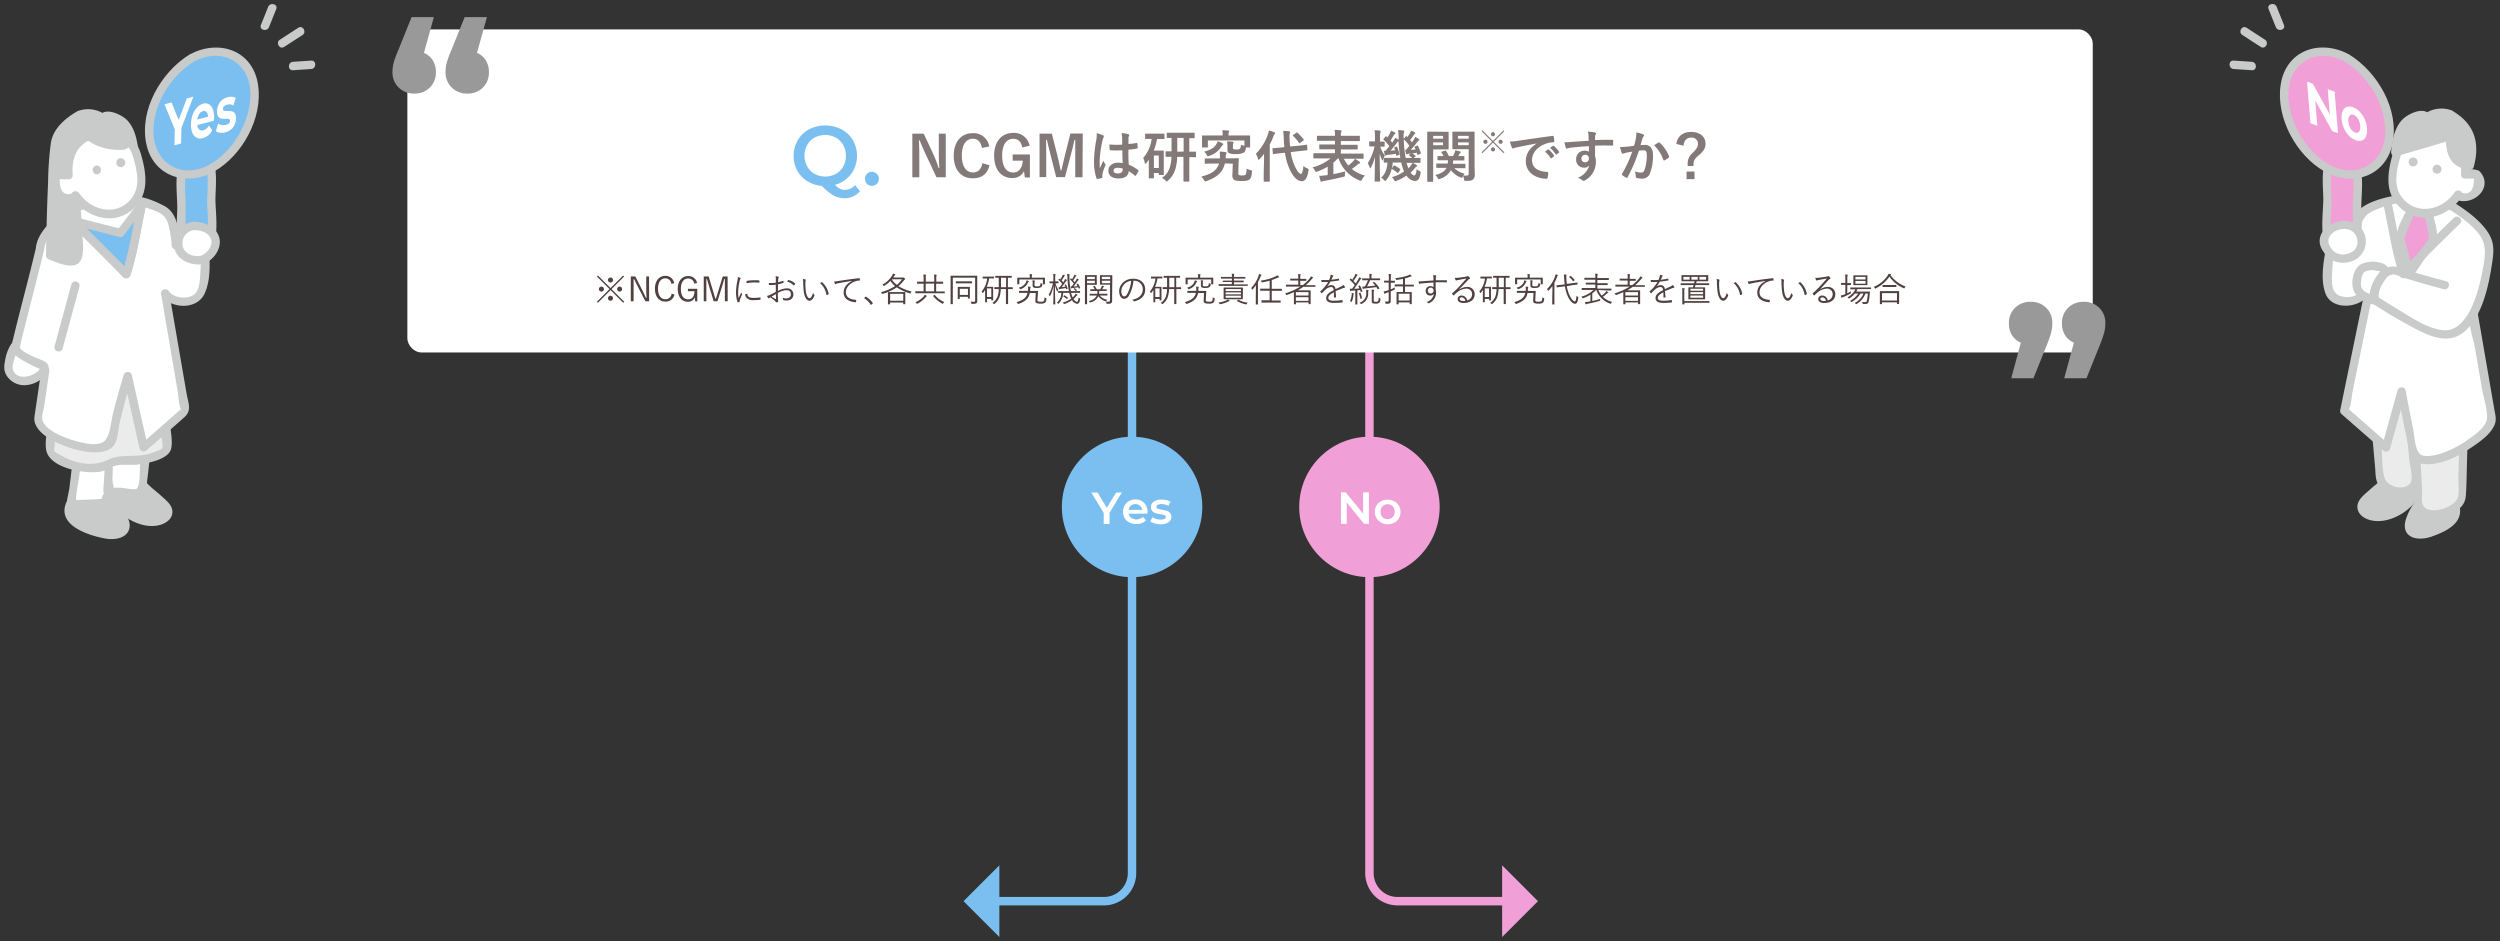 <svg id="レイヤー_1" data-name="レイヤー 1" xmlns="http://www.w3.org/2000/svg" xmlns:xlink="http://www.w3.org/1999/xlink" viewBox="0 0 890 335"><rect x="0" y="0" width="890" height="335" fill="#333333" stroke="none"/><defs><style>.cls-1,.cls-2,.cls-5{fill:none;}.cls-2{stroke:#7abff0;}.cls-2,.cls-5{stroke-miterlimit:10;stroke-width:3px;}.cls-3{fill:#7abff0;}.cls-4{fill:#fff;}.cls-5{stroke:#f0a0d7;}.cls-6{fill:#f0a0d7;}.cls-7{fill:#847979;}.cls-8{fill:#999;}.cls-9{fill:#c9caca;}.cls-10{fill:#ebebeb;}.cls-11{isolation:isolate;}.cls-12{clip-path:url(#clip-path);}.cls-13{clip-path:url(#clip-path-2);}.cls-14{fill:#504040;}</style><clipPath id="clip-path"><polygon class="cls-1" points="58.15 52.95 58.56 37.13 84.32 30.31 83.9 46.13 58.15 52.95"/></clipPath><clipPath id="clip-path-2"><polygon class="cls-1" points="822.53 44.04 821.31 29.07 841.91 36.56 843.14 51.54 822.53 44.04"/></clipPath></defs><path class="cls-2" d="M403,71.88V310.82a10,10,0,0,1-10,10h-39"/><polygon class="cls-3" points="355.77 333.57 355.77 308.06 343.02 320.82 355.77 333.57"/><circle class="cls-3" cx="403.02" cy="180.47" r="25"/><path class="cls-4" d="M395,182.54v4h-2.08v-3.92l-4.4-7.28h2.22l3.28,5.45,3.31-5.45h2.05Z"/><path class="cls-4" d="M408.52,182.86h-6.7a2.27,2.27,0,0,0,.92,1.49,3,3,0,0,0,1.84.55,3.09,3.09,0,0,0,2.32-.92l1.08,1.23a3.68,3.68,0,0,1-1.46,1,5.41,5.41,0,0,1-2,.35,5.3,5.3,0,0,1-2.48-.56,4,4,0,0,1-1.66-1.56,4.4,4.4,0,0,1-.58-2.26,4.55,4.55,0,0,1,.56-2.25,4,4,0,0,1,1.58-1.56,4.52,4.52,0,0,1,2.27-.56,4.44,4.44,0,0,1,2.23.55A4,4,0,0,1,408,180a4.7,4.7,0,0,1,.55,2.31Q408.55,182.47,408.52,182.86ZM402.61,180a2.42,2.42,0,0,0-.81,1.51h4.85a2.49,2.49,0,0,0-4-1.51Z"/><path class="cls-4" d="M411.08,186.33a5,5,0,0,1-1.58-.69l.76-1.52a5.08,5.08,0,0,0,1.39.62,5.93,5.93,0,0,0,1.59.23c1.19,0,1.79-.32,1.79-.95a.63.63,0,0,0-.45-.62,8.12,8.12,0,0,0-1.47-.34,12.66,12.66,0,0,1-1.72-.36,2.76,2.76,0,0,1-1.15-.73,2.07,2.07,0,0,1-.49-1.45,2.26,2.26,0,0,1,1-1.94,4.59,4.59,0,0,1,2.74-.73,7.48,7.48,0,0,1,1.76.2,4.89,4.89,0,0,1,1.44.53l-.77,1.52a4.78,4.78,0,0,0-2.44-.64,2.66,2.66,0,0,0-1.34.27.79.79,0,0,0-.46.69.7.7,0,0,0,.49.68,7.53,7.53,0,0,0,1.51.38,11.46,11.46,0,0,1,1.68.37,2.6,2.6,0,0,1,1.13.7A1.94,1.94,0,0,1,417,184a2.21,2.21,0,0,1-1,1.92,4.88,4.88,0,0,1-2.83.72A7.7,7.7,0,0,1,411.08,186.33Z"/><path class="cls-5" d="M487.52,71.88V310.82a10,10,0,0,0,10,10h39"/><polygon class="cls-6" points="534.76 308.06 534.76 333.57 547.52 320.82 534.76 308.06"/><circle class="cls-6" cx="487.52" cy="180.47" r="25"/><path class="cls-4" d="M487.33,175.29v11.2h-1.71l-6.18-7.59v7.59h-2.06v-11.2h1.71l6.18,7.58v-7.58Z"/><path class="cls-4" d="M491.65,186a4.05,4.05,0,0,1-1.62-1.56,4.4,4.4,0,0,1-.59-2.26A4.35,4.35,0,0,1,490,180a4.1,4.1,0,0,1,1.62-1.55,5.19,5.19,0,0,1,4.69,0A4.1,4.1,0,0,1,498,180a4.35,4.35,0,0,1,.59,2.26,4.4,4.4,0,0,1-.59,2.26,4.05,4.05,0,0,1-1.62,1.56,5.19,5.19,0,0,1-4.69,0Zm4.16-1.89a3,3,0,0,0,0-3.87,2.61,2.61,0,0,0-3.64,0,3,3,0,0,0,0,3.87,2.61,2.61,0,0,0,3.64,0Z"/><rect class="cls-4" x="145.02" y="10.47" width="600" height="115" rx="5"/><path class="cls-3" d="M306.16,68.07a7,7,0,0,1-2.45,1.86,7.29,7.29,0,0,1-3,.63,8.29,8.29,0,0,1-4-1,18.33,18.33,0,0,1-4.11-3.38,11.4,11.4,0,0,1-5.22-1.7,10.27,10.27,0,0,1-3.6-3.81A11.21,11.21,0,0,1,284,49.93,10.33,10.33,0,0,1,288,46.06a12.75,12.75,0,0,1,11.58,0,10.38,10.38,0,0,1,4.05,3.86,11.2,11.2,0,0,1,.48,10.15,10.39,10.39,0,0,1-2.76,3.6,10.93,10.93,0,0,1-4.11,2.15A6.23,6.23,0,0,0,299,67.17a4,4,0,0,0,1.8.42,4.72,4.72,0,0,0,3.6-1.68Zm-18.78-8.81A6.77,6.77,0,0,0,290,61.9a8,8,0,0,0,7.56,0,6.77,6.77,0,0,0,2.64-2.64,8,8,0,0,0,0-7.59A6.83,6.83,0,0,0,297.58,49,8.07,8.07,0,0,0,290,49a6.83,6.83,0,0,0-2.64,2.64,8,8,0,0,0,0,7.59Z"/><path class="cls-3" d="M308.65,65.47a2.61,2.61,0,0,1,0-3.58,2.47,2.47,0,0,1,4.22,1.8,2.47,2.47,0,0,1-4.2,1.78Z"/><path class="cls-7" d="M336.69,63.11h-3.3l-3.76-8c-.9-1.94-1.52-3.38-2.22-5.12h-.28c.1,1.84.14,3.68.14,5.6v7.52h-2.48V47.59h4.06l3.22,6.88a47.33,47.33,0,0,1,2.06,5.32h.28c-.12-1.9-.2-3.6-.2-5.68V47.59h2.48Z"/><path class="cls-7" d="M349.57,52.67c-.38-2.16-1.5-3.28-3.26-3.28-2.3,0-3.9,2-3.9,6s1.64,6,3.9,6c1.86,0,3-1.06,3.42-3.32l2.54.78c-.82,3.2-2.82,4.62-6,4.62-4,0-6.74-2.9-6.74-8s2.74-8.06,6.74-8.06a5.63,5.63,0,0,1,5.9,4.72Z"/><path class="cls-7" d="M363.93,52.49c-.38-2-1.44-3.08-3.22-3.08-2.36,0-3.94,2-3.94,6s1.54,6,3.9,6c2.18,0,3.22-1.74,3.46-4.22h-3.62V55h6.14v8.18h-1.8l-.3-2.26a4.42,4.42,0,0,1-4.16,2.46c-3.86,0-6.48-2.88-6.48-8s2.78-8.06,6.76-8.06a5.62,5.62,0,0,1,5.88,4.54Z"/><path class="cls-7" d="M385.37,63.11h-2.58V55.27c0-1.94,0-3.64,0-5.48h-.28c-.4,1.78-.76,3.38-1.28,5.28l-2.1,8H376l-2-7.94c-.48-1.8-.86-3.48-1.32-5.38h-.28c0,1.8.06,3.6.06,5.52v7.8h-2.38V47.59h4.38l2,7.92c.4,1.62.8,3.42,1.12,5.12h.28c.42-1.7.74-3.3,1.2-5.08l2-8h4.4Z"/><path class="cls-7" d="M392.67,48.17c.22.12.3.24.3.4a1,1,0,0,1-.14.44,4.06,4.06,0,0,0-.36,1.1,39.71,39.71,0,0,0-1,7.28c0,.8,0,1.72.06,2.56.4-.92.82-1.78,1.24-2.78a5.32,5.32,0,0,0,.7,1.26.43.43,0,0,1,.12.28.58.58,0,0,1-.12.32,11.85,11.85,0,0,0-1,3,3.78,3.78,0,0,0,0,1.06c0,.14-.06.2-.24.26a8.38,8.38,0,0,1-1.5.34c-.22.06-.3,0-.4-.24a18.63,18.63,0,0,1-.86-6.1,43.44,43.44,0,0,1,.82-7.58,10.06,10.06,0,0,0,.14-2.36A15.62,15.62,0,0,1,392.67,48.17Zm6.88,5.34a40.44,40.44,0,0,1-4.12,0c-.26,0-.34-.06-.36-.26a12.25,12.25,0,0,1-.14-1.82,28.93,28.93,0,0,0,4.56.06c0-.72,0-1.36,0-2.1a8.24,8.24,0,0,0-.26-2,11.13,11.13,0,0,1,2.42.38c.22.06.36.16.36.34a.86.86,0,0,1-.12.34,2.26,2.26,0,0,0-.16.7c0,.68,0,1.2,0,2.12.94-.08,2-.22,2.84-.36.24-.06.28,0,.32.24a8,8,0,0,1,.12,1.42c0,.18-.08.28-.22.3a22.54,22.54,0,0,1-3.08.42c0,2.24,0,3.64.14,5.36a13.09,13.09,0,0,1,3.32,1.92c.18.12.2.18.1.4a10.8,10.8,0,0,1-.92,1.54.24.24,0,0,1-.18.12.28.28,0,0,1-.18-.1,11.88,11.88,0,0,0-2.16-1.6c-.16,1.68-1.3,2.6-3.66,2.6s-3.58-1.08-3.58-2.8,1.48-2.82,3.5-2.82a8.35,8.35,0,0,1,1.6.16C399.59,56.55,399.57,55.09,399.55,53.51Zm-1.62,6.22c-.94,0-1.5.34-1.5,1s.44,1,1.62,1c1,0,1.64-.58,1.64-1.3a2.82,2.82,0,0,0,0-.4A5.57,5.57,0,0,0,397.93,59.73Z"/><path class="cls-7" d="M411.91,49.45a18.82,18.82,0,0,1-1.18,4.16h1.92c.9,0,1.3,0,1.44,0s.22,0,.22.22,0,.74,0,2.7v2c0,2.86,0,3.42,0,3.54s0,.24-.22.24h-1.34c-.2,0-.22,0-.22-.24v-.48h-1.74v1.68c0,.2,0,.22-.24.22h-1.34c-.22,0-.24,0-.24-.22s0-.74,0-3.62V56.85c-.28.4-.58.8-.88,1.18-.14.18-.26.28-.36.28s-.18-.12-.22-.38a5.62,5.62,0,0,0-.52-1.72A12.77,12.77,0,0,0,410,49.45h-.12c-1.44,0-1.9,0-2,0s-.22,0-.22-.22V47.81c0-.2,0-.22.22-.22s.6,0,2,0h2.46c1.46,0,1.92,0,2,0s.22,0,.22.22v1.46c0,.2,0,.22-.22.22s-.58,0-2,0Zm-1.12,5.92v4.44h1.74V55.37Zm8.28.48a16.29,16.29,0,0,1-.66,4.44,8.76,8.76,0,0,1-2.6,4c-.2.22-.32.32-.42.32s-.22-.12-.46-.36a5,5,0,0,0-1.32-.9,7.07,7.07,0,0,0,2.76-3.46,13.63,13.63,0,0,0,.66-4.06l-1.86,0c-.2,0-.22,0-.22-.22v-1.5c0-.22,0-.24.22-.24s.6,0,1.9,0V49.11l-1.5,0c-.18,0-.2,0-.2-.2V47.47c0-.2,0-.22.2-.22s.74,0,2.54,0h4.42c1.8,0,2.42,0,2.54,0s.22,0,.22.22V49c0,.18,0,.2-.22.2l-1.68,0V54c1.5,0,2.06,0,2.18,0s.22,0,.22.24v1.5c0,.2,0,.22-.22.22l-2.18,0v5.74c0,2,0,2.6,0,2.72s0,.22-.22.22h-1.66c-.18,0-.2,0-.2-.22s0-.74,0-2.72V55.85Zm2.3-1.88V49.11h-2.26V54Z"/><path class="cls-7" d="M436.05,58.19c-.7,3.08-2.68,4.9-6.58,6.28a1.45,1.45,0,0,1-.44.12c-.18,0-.22-.14-.42-.5a4.13,4.13,0,0,0-1-1.2c3.76-1,5.64-2.26,6.36-4.66l-2.18,0c-1.8,0-2.42.06-2.66.08s-.24,0-.24-.22l0-1.5c0-.18,0-.2.24-.2s.86.06,2.66,0l2.5,0c0-.24,0-.5,0-.76a7.92,7.92,0,0,0-.12-1.66c.8,0,1.5.1,2.08.18.24,0,.4.12.4.28a.74.74,0,0,1-.14.38,2.18,2.18,0,0,0-.16,1l0,.56,1.54,0,2.9-.06c.18,0,.22,0,.22.22,0,.56-.06,1.28-.08,2l-.08,2.94c0,.44,0,.64.16.78s.5.22,1.26.22,1.08-.12,1.26-.44a7,7,0,0,0,.26-2,5.57,5.57,0,0,0,1.48.54c.5.14.5.14.44.76-.14,1.46-.44,2.16-.84,2.5s-1.12.62-2.76.62-2.48-.18-2.82-.46a2,2,0,0,1-.56-1.72l.14-4Zm2.86-5.72c0,.34,0,.52.18.62a2.9,2.9,0,0,0,1.2.12,1.73,1.73,0,0,0,1.16-.28,2.58,2.58,0,0,0,.3-1.48,4,4,0,0,0,1.26.44V50H430v2.28c0,.2,0,.22-.22.22h-1.64c-.2,0-.22,0-.22-.22s0-.42,0-2.08v-.66c0-.66,0-1,0-1.1s0-.22.22-.22.78,0,2.62,0h4.5v-.58a6,6,0,0,0-.14-1.28c.7,0,1.46.06,2.14.12.22,0,.34.08.34.18a.74.74,0,0,1-.14.38,1.43,1.43,0,0,0-.1.64v.54h4.84c1.82,0,2.48,0,2.62,0s.22,0,.22.22,0,.44,0,.94v.82c0,1.66,0,2,0,2.08s0,.22-.22.22h-1.26c-.08,1-.34,1.56-.86,1.86a5.42,5.42,0,0,1-2.64.48,5.92,5.92,0,0,1-2.62-.36c-.4-.26-.48-.66-.48-1.44V52a7.81,7.81,0,0,0-.12-1.68,19.63,19.63,0,0,1,2,.14c.18,0,.32.08.32.2a.61.61,0,0,1-.14.4c-.1.14-.1.44-.1,1.12ZM435.15,51c.22.12.32.22.32.36s-.1.24-.26.36a4.23,4.23,0,0,0-.6.78,8,8,0,0,1-4.14,3,1.53,1.53,0,0,1-.46.12c-.18,0-.24-.14-.44-.52a4.42,4.42,0,0,0-.9-1.1c2-.56,3.38-1.18,4.22-2.46a4.61,4.61,0,0,0,.62-1.26A13.92,13.92,0,0,1,435.15,51Z"/><path class="cls-7" d="M450,57c0-.66,0-1.46,0-2.24-.48.64-1,1.26-1.52,1.84-.16.18-.28.28-.38.28s-.2-.1-.26-.34a6.5,6.5,0,0,0-.76-1.78,18.75,18.75,0,0,0,4.3-6.9,8.17,8.17,0,0,0,.34-1.42,16.59,16.59,0,0,1,1.92.64c.22.1.32.16.32.3s-.06.22-.22.36a1.6,1.6,0,0,0-.4.8,25.06,25.06,0,0,1-1.3,2.92v10c0,1.94,0,2.92,0,3s0,.22-.24.22h-1.68c-.22,0-.24,0-.24-.22s0-1.08,0-3Zm12.36-5.14c1.82-.2,2.52-.32,2.72-.34s.22,0,.24.2l.12,1.54c0,.2,0,.22-.2.24l-2.74.3-3,.34a17.78,17.78,0,0,0,1.28,4.62c.92,2.16,1.88,3.16,2.38,3.16.32,0,.66-.78.86-2.82a4.25,4.25,0,0,0,1.3.8c.6.26.58.3.48.9-.38,2.56-1.16,3.7-2.38,3.7-1.86,0-3.48-2.24-4.56-4.84a22,22,0,0,1-1.42-5.28l-1.36.14c-1.82.18-2.5.32-2.68.34s-.24,0-.26-.22L453,53c0-.22,0-.22.22-.24s.88-.06,2.7-.24l1.3-.14c-.08-1-.16-1.92-.2-2.92a23.49,23.49,0,0,0-.22-2.84,18.92,18.92,0,0,1,2.14.12c.22,0,.34.12.34.24a.94.94,0,0,1-.12.42,7.29,7.29,0,0,0-.06,2c0,.92.08,1.84.18,2.74Zm-.88-4.6c.1-.08.16-.12.22-.12s.1,0,.18.12a13.89,13.89,0,0,1,2.2,2.36c.14.18.14.24-.1.44l-1.14.82a.6.6,0,0,1-.22.14c-.06,0-.1-.06-.16-.14a14.43,14.43,0,0,0-2.12-2.5.24.24,0,0,1-.12-.18c0-.06.08-.12.2-.2Z"/><path class="cls-7" d="M470.25,56.39c-1.78,0-2.36,0-2.5,0s-.2,0-.2-.22v-1.4c0-.2,0-.22.2-.22s.72,0,2.5,0h5V53.17h-2.6c-1.94,0-2.62,0-2.74,0s-.24,0-.24-.22V51.65c0-.2,0-.22.24-.22s.8,0,2.74,0h2.6V50.13h-3.5c-1.92,0-2.56,0-2.68,0s-.24,0-.24-.22V48.57c0-.2,0-.22.24-.22s.76,0,2.68,0h3.5v-.2a8.52,8.52,0,0,0-.16-1.9c.72,0,1.5.06,2.2.14.2,0,.3.12.3.2a1.17,1.17,0,0,1-.1.44,2.2,2.2,0,0,0-.14,1.1v.22h3.84c1.94,0,2.58,0,2.7,0s.22,0,.22.22V50c0,.2,0,.22-.22.22s-.76,0-2.7,0h-3.84v1.34h3c2,0,2.64,0,2.76,0s.22,0,.22.22V53c0,.2,0,.22-.22.22s-.8,0-2.76,0h-3v1.46h5.38c1.78,0,2.38,0,2.5,0s.2,0,.2.22v1.4c0,.2,0,.22-.2.22s-.72,0-2.5,0h-4.3A9.92,9.92,0,0,0,480,58.91a11.56,11.56,0,0,0,1.74-1.54,3.39,3.39,0,0,0,.62-.84A11.4,11.4,0,0,1,484,57.59a.47.47,0,0,1,.2.3c0,.16-.08.24-.26.3a1.8,1.8,0,0,0-.66.4,21.05,21.05,0,0,1-2,1.56,11.52,11.52,0,0,0,4.66,2.34,5.45,5.45,0,0,0-1.06,1.4c-.18.34-.26.46-.42.46a2.1,2.1,0,0,1-.48-.14,12.73,12.73,0,0,1-7.46-7.82h-.24a16.45,16.45,0,0,1-1.6,1.5V62c1.36-.26,2.72-.58,4.22-1a5.64,5.64,0,0,0-.1,1.18c0,.62,0,.62-.64.78-2.46.64-4.78,1.1-6.64,1.42a2,2,0,0,0-.76.2.53.53,0,0,1-.32.12c-.14,0-.26-.06-.32-.28a18.72,18.72,0,0,1-.48-1.82c.78,0,1.54-.1,2.38-.2l.64-.08v-3A21.76,21.76,0,0,1,469,61.07a1.53,1.53,0,0,1-.46.12c-.18,0-.26-.14-.44-.5a4.55,4.55,0,0,0-.84-1.12,16.54,16.54,0,0,0,6.42-3.18Z"/><path class="cls-7" d="M489.57,64.63c-.18,0-.2,0-.2-.22s.08-4,.12-8.64a16.19,16.19,0,0,1-1.4,3.8c-.12.22-.2.34-.28.34s-.12-.1-.2-.32a5.53,5.53,0,0,0-.7-1.46,18.41,18.41,0,0,0,2.42-6h0c-1.22,0-1.58,0-1.7,0s-.2,0-.2-.22V50.53c0-.18,0-.2.2-.2s.48,0,1.72,0h.14V49a13.84,13.84,0,0,0-.16-2.64,16.83,16.83,0,0,1,1.88.14c.2,0,.3.1.3.22a1.29,1.29,0,0,1-.08.4,5.37,5.37,0,0,0-.14,1.86v1.42c1,0,1.3,0,1.42,0s.22,0,.22.2V52c0,.2,0,.22-.22.22l-1.32,0A11.14,11.14,0,0,0,493,55.41a8.22,8.22,0,0,0-.64,1.4c-.06.22-.12.34-.2.34s-.14-.12-.24-.36a12.7,12.7,0,0,1-.74-2.18c0,5.28.14,9.48.14,9.8s0,.22-.22.22Zm11.36-6.1a11.2,11.2,0,0,0,.44,1.38,8.51,8.51,0,0,0,.92-1,4.49,4.49,0,0,0,.56-.94,8.78,8.78,0,0,1,1.44.78c.16.14.2.2.2.3s-.08.2-.22.28a1.78,1.78,0,0,0-.58.52,12.49,12.49,0,0,1-1.5,1.6c.46.68.94,1,1.28,1s.72-.54.84-2.22a5,5,0,0,0,.94.6c.58.3.58.3.46.92-.32,1.92-.9,2.68-2,2.68a4,4,0,0,1-3-1.92,15.07,15.07,0,0,1-3.56,1.86,2.1,2.1,0,0,1-.48.14c-.16,0-.24-.12-.4-.46a3.88,3.88,0,0,0-.76-1,14.07,14.07,0,0,0,4.34-2,9.92,9.92,0,0,1-.6-1.64,15.62,15.62,0,0,1-.42-1.54h-3a18,18,0,0,1-.3,2l.62-.84c.12-.16.2-.2.4-.1a12.67,12.67,0,0,1,1.88,1.24c.16.12.14.2,0,.36l-.6.88c-.08.14-.14.2-.22.2s-.1,0-.18-.12a10.56,10.56,0,0,0-2-1.4,8.62,8.62,0,0,1-1.92,4c-.2.22-.3.34-.4.34s-.22-.12-.44-.36a3.92,3.92,0,0,0-1-.84c1.36-1.14,2.1-2.76,2.26-5.34-.72,0-1,0-1.1,0s-.22,0-.22-.22V56.41c0-.2,0-.22.22-.22s.78,0,2.74,0h2.94a46.63,46.63,0,0,1-.64-5.92,1.8,1.8,0,0,0-.64.66c-.7.92-1.56,2-2.2,2.72l1.62-.14a7.08,7.08,0,0,0-.28-.78c-.08-.22,0-.22.2-.32l.52-.2c.2-.08.24-.06.32.14a15.12,15.12,0,0,1,.76,2.48c.06.22,0,.24-.2.34l-.58.26c-.24.1-.28.08-.32-.14l-.1-.54c-1,.16-1.9.28-2.84.38a1.9,1.9,0,0,0-.64.16.53.53,0,0,1-.26.1c-.12,0-.22-.1-.26-.26-.1-.42-.2-1-.28-1.42a4.88,4.88,0,0,0,.52,0c.46-.52.92-1.1,1.38-1.68a15.94,15.94,0,0,0-2-2.26.24.24,0,0,1-.12-.18c0-.06,0-.12.12-.22l.66-.76c.12-.16.18-.18.34,0l.32.3a12.65,12.65,0,0,0,1-1.62,4.63,4.63,0,0,0,.3-.76,8.77,8.77,0,0,1,1.38.64c.14.08.18.16.18.26s-.08.16-.18.22a1.19,1.19,0,0,0-.34.36A18.89,18.89,0,0,1,495,50c.24.26.44.52.64.78l.64-.94a3.68,3.68,0,0,0,.38-.8,12.87,12.87,0,0,1,1.26.72v-.36a21.14,21.14,0,0,0-.22-3.08,18,18,0,0,1,1.86.14c.2,0,.36.1.36.22a.93.93,0,0,1-.12.4,8.24,8.24,0,0,0-.08,2.26v.08l.72-.86c.18-.18.18-.16.34,0l.24.24a10.49,10.49,0,0,0,1-1.56,4,4,0,0,0,.32-.76,13.5,13.5,0,0,1,1.32.66c.16.1.2.16.2.26s-.08.16-.18.22a1,1,0,0,0-.32.36A19,19,0,0,1,502,49.85c.24.28.46.56.66.82.24-.32.46-.64.66-.94a5.83,5.83,0,0,0,.5-1,9.19,9.19,0,0,1,1.32.78c.14.1.18.18.18.26s-.06.18-.22.24-.3.28-.62.66c-.7.92-1.52,1.88-2.24,2.68.54,0,1.12-.1,1.7-.16l-.34-.76c-.08-.2-.06-.22.2-.32l.66-.26c.24-.1.26-.06.36.14a17.55,17.55,0,0,1,1,2.5c.06.18,0,.2-.22.3l-.72.3c-.26.1-.3.08-.34-.14l-.16-.58-1.54.22a9.77,9.77,0,0,1,1,.8c.1.08.14.14.14.2s-.06.12-.14.18l-.54.46c1.48,0,2,0,2.16,0s.24,0,.24.22v1.32c0,.2,0,.22-.24.22s-.78,0-2.72,0h-2Zm-.42-5.16c.38-.44.8-.94,1.22-1.48a13.66,13.66,0,0,0-2-2.28,43,43,0,0,0,.7,6.62h2.3a7.68,7.68,0,0,0-1-.84c-.1-.08-.16-.14-.16-.18s.06-.12.2-.22l.46-.34-.54.06a1.6,1.6,0,0,0-.6.16.74.74,0,0,1-.32.1c-.12,0-.2-.1-.24-.26a9.11,9.11,0,0,1-.26-1.36Z"/><path class="cls-7" d="M513.51,46.91c1.3,0,1.9,0,2,0s.2,0,.2.22,0,.68,0,1.84v2.16c0,1.18,0,1.7,0,1.82s0,.24-.2.24-.72,0-2,0h-3.3v7c0,2.8,0,4.16,0,4.3s0,.22-.22.22h-1.68c-.2,0-.22,0-.22-.22s0-1.5,0-4.3V51.43c0-2.8,0-4.2,0-4.34s0-.22.22-.22.9,0,2.36,0Zm-3.3,1.46v1h3.52v-1Zm3.52,2.32h-3.52v1h3.52Zm.38,9.08c-1.84,0-2.48,0-2.58,0s-.22,0-.22-.22V58.45c0-.2,0-.22.22-.22s.74,0,2.58,0h1.28a10,10,0,0,0,.08-1.18h-1c-1.76,0-2.36,0-2.48,0s-.24,0-.24-.22V55.77c0-.2,0-.22.24-.22s.6,0,1.88,0a8.55,8.55,0,0,0-.7-1.22c-.14-.18-.1-.26.14-.34l1.1-.36c.24-.08.28-.08.4.1a13.52,13.52,0,0,1,1,1.82h1.48c.2-.4.36-.78.54-1.2a5,5,0,0,0,.26-.84c.62.12,1.16.24,1.64.38.18.06.32.14.32.28a.34.34,0,0,1-.16.24,1.25,1.25,0,0,0-.34.4l-.38.74c1.28,0,1.8,0,1.9,0s.24,0,.24.22v1.14c0,.2,0,.22-.24.22s-.72,0-2.48,0h-1.26a10.81,10.81,0,0,1-.1,1.18h1.66c1.82,0,2.46,0,2.58,0s.22,0,.22.22v1.14c0,.2,0,.22-.22.22s-.76,0-2.58,0h-1.14a7.68,7.68,0,0,0,3.64,1.92,5.66,5.66,0,0,0-.46.68,9.22,9.22,0,0,0,1.08,0c.66,0,.84-.18.84-.78V53.11h-3.36c-1.58,0-2.1,0-2.22,0s-.22,0-.22-.24,0-.54,0-1.66V48.79c0-1.12,0-1.56,0-1.7s0-.22.22-.22.64,0,2.22,0h3c1.56,0,2.1,0,2.24,0s.22,0,.22.22,0,1,0,2.68V58c0,1.4.06,3,.06,4a2.34,2.34,0,0,1-.56,1.86c-.38.34-.92.54-2.4.54-.76,0-.76,0-.86-.62a4.49,4.49,0,0,0-.34-1.14l-.1.24c-.14.3-.2.42-.34.42a1.22,1.22,0,0,1-.46-.14,7.83,7.83,0,0,1-3.42-2.58,6.83,6.83,0,0,1-3.86,3.08,1.39,1.39,0,0,1-.48.14c-.14,0-.2-.1-.34-.36a4.27,4.27,0,0,0-.9-1.14c2.24-.58,3.46-1.4,4-2.54Zm4.94-11.4v1h3.8v-1Zm3.8,3.32v-1h-3.8v1Z"/><path class="cls-7" d="M535.56,54.23l-.3.3-3.77-3.76-3.74,3.76-.3-.3,3.74-3.76-3.72-3.73.3-.3,3.72,3.73,3.73-3.73.3.3-3.73,3.73Zm-6-3.76a.74.74,0,0,1-.74.74.74.74,0,0,1,0-1.48A.74.74,0,0,1,529.54,50.47Zm2.69-2.7a.74.74,0,1,1-.74-.74A.74.74,0,0,1,532.23,47.77Zm0,5.41a.74.74,0,0,1-1.48,0,.74.74,0,1,1,1.48,0Zm2.7-2.71a.73.73,0,0,1-.73.74.74.74,0,1,1,.73-.74Z"/><path class="cls-7" d="M547.05,51.07c-2.44.46-4.58.88-6.72,1.32-.76.18-1,.22-1.26.32a1.17,1.17,0,0,1-.44.16.47.47,0,0,1-.38-.3,13.94,13.94,0,0,1-.74-2.16,27.59,27.59,0,0,0,3.18-.34c2.46-.36,6.86-1,12-1.7.3,0,.4.08.42.22a11.43,11.43,0,0,1,.22,1.76c0,.24-.12.3-.38.3a8.92,8.92,0,0,0-2.44.44c-3.4,1.16-5.1,3.5-5.1,5.9,0,2.58,1.84,4,5.32,4.2.32,0,.44.08.44.3a7.11,7.11,0,0,1-.22,1.72c-.06.3-.14.42-.38.42-3.52,0-7.38-2-7.38-6.18,0-2.84,1.42-4.76,3.84-6.34Zm4,2.16c.1-.08.18-.06.3,0a9.2,9.2,0,0,1,1.9,2.14.2.2,0,0,1-.06.32l-.84.62a.21.21,0,0,1-.34-.06A9.92,9.92,0,0,0,550,54Zm1.78-1.3c.12-.08.18-.06.3,0A8.35,8.35,0,0,1,555,54a.23.23,0,0,1-.06.36l-.8.62a.21.21,0,0,1-.34-.06,9.46,9.46,0,0,0-2-2.3Z"/><path class="cls-7" d="M565.53,48.31a6.36,6.36,0,0,0-.24-1.46,20.32,20.32,0,0,1,2.34.28c.34.06.56.2.56.38A.84.84,0,0,1,568,48a2.09,2.09,0,0,0-.16.58c0,.26,0,.52,0,1.28,2.16-.08,4.22-.1,6.14-.1.24,0,.28,0,.3.3,0,.5,0,1,0,1.52,0,.22-.1.28-.34.26-2.08-.06-4-.06-6.1,0,0,1.22,0,2.5,0,3.72a6.23,6.23,0,0,1,.3,2,7.47,7.47,0,0,1-3.56,6.46,1.91,1.91,0,0,1-.78.38,1.13,1.13,0,0,1-.6-.3,4.46,4.46,0,0,0-1.52-.8,6.68,6.68,0,0,0,4.1-4.4,2.31,2.31,0,0,1-1.88.8,2.77,2.77,0,0,1-2.78-3.06,2.91,2.91,0,0,1,3-3,2.45,2.45,0,0,1,1.52.4c0-.7,0-1.38,0-2-2.52.14-5.34.38-6.92.6-.44.06-.76.24-.94.24s-.28-.08-.34-.28a14,14,0,0,1-.5-2,13.19,13.19,0,0,0,2.44-.08c1.22-.1,3.8-.26,6.2-.4C565.55,49.35,565.55,48.85,565.53,48.31ZM563,56.41a1.24,1.24,0,0,0,1.28,1.36,1.28,1.28,0,0,0,1.36-1.38,1.2,1.2,0,0,0-1.32-1.28A1.27,1.27,0,0,0,563,56.41Z"/><path class="cls-7" d="M582.35,49.37a13.61,13.61,0,0,0,.2-2.22,14.64,14.64,0,0,1,2.4.66.42.42,0,0,1,.32.4.42.42,0,0,1-.14.3,2.53,2.53,0,0,0-.4.76c-.26.82-.46,1.56-.72,2.4a15.08,15.08,0,0,1,1.56-.08c1.88,0,2.9,1.28,2.9,3.7a17.17,17.17,0,0,1-1.08,6.42,2.86,2.86,0,0,1-2.7,1.88,6.53,6.53,0,0,1-2-.22.52.52,0,0,1-.36-.56A5.71,5.71,0,0,0,582,61a6,6,0,0,0,2.2.44c.66,0,1-.24,1.28-1.06a15.41,15.41,0,0,0,.78-5c0-1.42-.26-1.86-1.14-1.86a13.25,13.25,0,0,0-1.68.14,55.23,55.23,0,0,1-4,9.4.33.33,0,0,1-.52.18,9.1,9.1,0,0,1-1.38-.88.41.41,0,0,1-.16-.3.37.37,0,0,1,.08-.22A42.17,42.17,0,0,0,581.07,54c-.78.12-1.42.24-2,.34a5.88,5.88,0,0,0-1.1.32.44.44,0,0,1-.64-.26,18.27,18.27,0,0,1-.62-2.06c.88,0,1.76-.06,2.64-.14s1.58-.18,2.36-.3C582.07,50.75,582.21,50.05,582.35,49.37Zm8.14,1.34c.14-.08.24,0,.38.1a13.38,13.38,0,0,1,3.32,4.86.29.29,0,0,1-.08.4,8.16,8.16,0,0,1-1.5,1c-.2.1-.4.08-.46-.16a13.54,13.54,0,0,0-3.28-5.18A17,17,0,0,1,590.49,50.71Z"/><path class="cls-7" d="M596.77,51.25c.38-2.68,2.3-4.28,5.26-4.28,3.12,0,5.14,1.66,5.14,4.22,0,1.4-.6,2.56-2.38,4.06s-1.9,2-1.92,3.88h-2.06v-.48a5.06,5.06,0,0,1,1.84-4.3c1.44-1.44,1.82-2.14,1.82-3.16A2.17,2.17,0,0,0,602.05,49c-1.58,0-2.58,1.06-2.7,2.88Zm6.48,9.82v2.7h-2.84v-2.7Z"/><path class="cls-8" d="M154.05,21.47a7.55,7.55,0,0,1,1.12,4.16A7.42,7.42,0,0,1,153,31.19a7.56,7.56,0,0,1-5.51,2.12,7.64,7.64,0,0,1-5.57-2.16,7.43,7.43,0,0,1-2.2-5.52,13.42,13.42,0,0,1,.4-3.2,37.28,37.28,0,0,1,1.76-4.8l4.64-11.52h7.93l-3.53,12.72A6.74,6.74,0,0,1,154.05,21.47Zm18.88,0a7.55,7.55,0,0,1,1.12,4.16,7.42,7.42,0,0,1-2.16,5.56,7.54,7.54,0,0,1-5.51,2.12,7.62,7.62,0,0,1-5.57-2.16,7.43,7.43,0,0,1-2.2-5.52,13.42,13.42,0,0,1,.4-3.2,37.28,37.28,0,0,1,1.76-4.8l4.65-11.52h7.92l-3.53,12.72A6.74,6.74,0,0,1,172.93,21.47Z"/><path class="cls-8" d="M728.46,109.59a7.43,7.43,0,0,1,2.16,5.56,13.55,13.55,0,0,1-.4,3.2,43.81,43.81,0,0,1-1.68,4.8l-4.64,11.52H716L719.42,122a6.86,6.86,0,0,1-3.12-2.64,7.73,7.73,0,0,1-1.12-4.24,7.34,7.34,0,0,1,2.2-5.56,7.65,7.65,0,0,1,5.56-2.12A7.52,7.52,0,0,1,728.46,109.59Zm18.88,0a7.43,7.43,0,0,1,2.16,5.56,13.55,13.55,0,0,1-.4,3.2,43.81,43.81,0,0,1-1.68,4.8l-4.64,11.52h-7.92L738.3,122a6.86,6.86,0,0,1-3.12-2.64,7.73,7.73,0,0,1-1.12-4.24,7.34,7.34,0,0,1,2.2-5.56,7.65,7.65,0,0,1,5.56-2.12A7.52,7.52,0,0,1,747.34,109.59Z"/><path class="cls-9" d="M42.33,167.71a22.57,22.57,0,0,1,5.56-2.88l1.82,6.55,8.34,7.75a4.71,4.71,0,0,1,1.83,2.79c.19,1.94-2,3.28-3.91,3.59-5.14.83-10.27-2-13.77-5.85-1.7-1.86-3.19-4.2-3-6.71A7.6,7.6,0,0,1,42.33,167.71Z"/><path class="cls-9" d="M43.08,169a25.77,25.77,0,0,1,5.2-2.73l-1.83-1c.47,1.69.92,3.38,1.41,5.07.8,2.74,2.85,4,5,6,1.38,1.28,6.58,4.86,4.3,7.28-1.61,1.7-6.5.06-8.07-.67-5.31-2.45-11.59-8.91-5.68-14.16,1.44-1.27-.68-3.38-2.11-2.1-10.3,9.15,6,23.62,16.24,20,1.74-.62,3.45-1.88,3.78-3.8.47-2.85-2.13-4.72-4-6.43-2.26-2.1-5.47-4.12-6.59-6.91a50.42,50.42,0,0,1-1.41-5.06,1.5,1.5,0,0,0-1.83-1.05,30.06,30.06,0,0,0-5.92,3C40,167.52,41.5,170.1,43.08,169Z"/><path class="cls-4" d="M27.91,159.28l13.2-1.21a58.34,58.34,0,0,0-2.83,19.17c.33,2.29,2.17,4.9-.71,4.83-2.1-.29-12.72,1.76-12.25-1.23Q26.63,170.06,27.91,159.28Z"/><path class="cls-9" d="M27.91,160.77l13.2-1.2-1.43-1.89A62.39,62.39,0,0,0,36.8,174.6c0,.65.9,5,.68,5.47-.34.75-1.09.5-2.36.58-1.55.1-3.09.29-4.64.33a8.52,8.52,0,0,1-2.42,0c-1.66-.49-.94-.09-1-1.9-.15-3.15.81-6.75,1.19-9.88.39-3.29.79-6.59,1.18-9.88.23-1.91-2.75-1.89-3,0q-.86,7.18-1.72,14.37c-.27,2.21-1.7,6.43-.64,8.4,1.5,2.79,6.32,1.94,8.82,1.77s7,.65,7.72-2.5a6.12,6.12,0,0,0-.38-2.5,24.86,24.86,0,0,1-.42-5.1,56.94,56.94,0,0,1,2.75-15.25,1.51,1.51,0,0,0-1.44-1.89l-13.2,1.21C26,158,26,160.94,27.91,160.77Z"/><path class="cls-4" d="M53.82,150.64c-2,6.23-2.83,19.17-2.83,19.17l-.88,4.77c-3.27,1.52-7.22,1.15-11.2-.77,0,0-.82-15.48.05-22.67Z"/><path class="cls-9" d="M52.38,150.25a78.43,78.43,0,0,0-2.5,15c-.19,1.87.13,7.33-1.17,8.72-.54.58-4.81-.31-6-.35-4.05-.16-1.74.77-2.35-.91s-.17-4.21-.21-5.88a117.51,117.51,0,0,1,.31-15.7L39,152.63l14.86-.5c1.92-.06,1.92-3,0-3l-14.86.5a1.54,1.54,0,0,0-1.5,1.49c-.79,7.49-.43,15.16,0,22.67a1.47,1.47,0,0,0,.73,1.29c3.25,1.38,9.48,3.51,12.72.77,1.31-1.12,1.32-4,1.54-5.56.88-6.46,1-13,2.85-19.27C55.81,149.2,52.93,148.41,52.38,150.25Z"/><path class="cls-9" d="M37.82,177.05c2.21,2.84,3.8,4.22,5.74,7.26a5,5,0,0,1,1.1,3.24c-.3,2.28-3.25,3-5.55,2.91-3.1-.14-11.13-3.38-13.54-5.34s-.6-5.68-.6-5.68S39,180.31,37.82,177.05Z"/><path class="cls-9" d="M36.76,178.11c1.5,1.87,8.53,8.2,4.64,10.64-1.86,1.17-5.71-.53-7.49-1.17-2.09-.76-4.74-1.6-6.52-3A2.81,2.81,0,0,1,25.82,182a6.83,6.83,0,0,1,.38-1.62c.77,2.13-2.28-.12-.46.64,2.2.93,6.94.07,9.25-.34,2.16-.38,4.83-1.28,4.27-4-.4-1.88-3.27-1.09-2.88.79.07.31-9.79.6-11.41.5a1.45,1.45,0,0,0-1.29.74c-3.7,8.2,7.58,11.87,13.76,13,2.86.54,7.17.17,8.43-3,1.76-4.44-4.59-9.72-7-12.73C37.67,174.5,35.58,176.62,36.76,178.11Z"/><path class="cls-10" d="M60.16,130.72l-1.93,3.06C58.62,149.7,59.34,160,59.34,160c-4.91,3.81-11.58,4.56-19,4.08-4.66,5.34-18.89,1.63-22.53-3.36,0,0,.29-13.24,5.27-33.09C35,131.94,48.17,134.68,60.16,130.72Z"/><path class="cls-9" d="M58.87,130c-2.36,3.73-2.1,5.78-1.95,10.39q.26,7.77.68,15.55c0,.81.51,2.69.2,3.44s-2.29,1.35-3.86,1.92c-4.92,1.8-10.8.1-15.16,2.24-4.78,2.35-9.69,1.93-14.63-.18a41.23,41.23,0,0,1-4.8-2.64,5.87,5.87,0,0,1,.09-1.91c.54-10.36,2.66-20.7,5.13-30.74l-1.84,1c12.21,4.32,25.14,6.92,37.82,3.08,1.83-.56,1.05-3.44-.79-2.88-12.18,3.69-24.53,1.06-36.23-3.08a1.51,1.51,0,0,0-1.84,1,207.72,207.72,0,0,0-4.28,22.24c-.43,3.2-1.51,7.36-1,10.6,1,6.64,13.62,8.72,19,7.94,2.07-.3,3.32-1.33,5.14-2,2.47-.91,5.72-.26,8.43-.59,3.22-.39,10.82-1.69,11.9-5.47.82-2.87-.45-8-.58-10.89-.17-3.81-.26-7.62-.42-11.43a8.6,8.6,0,0,1,1.62-6.17C62.47,129.84,59.89,128.34,58.87,130Z"/><path class="cls-4" d="M14.22,88.4c.35-5.78,8.57-11.84,13.47-14.91L47.53,71s9.82,2.66,12.07,4.7,3,11.61,3,11.61l9.94-2.13s1.84,18.9-3,21c-7.46,3.29-10.79-1.85-10.79-1.85L66,146.31l-14.85,13-5.68-25.43s-3.85,12.69-6.23,24c-8,5.5-26.28-4.17-25.67-8.76,0,0,1.22-8.15,2.51-17.15a18.93,18.93,0,0,0-5.06-.26c-2.39,0-5.24-.61-6.05-2.86a6.61,6.61,0,0,1,.13-3.63C7.48,114.57,11.58,99.58,14.22,88.4Z"/><path class="cls-9" d="M15.66,88.79c.8-5.62,8-12.48,13.24-14,4.59-1.29,10-1.24,14.75-1.82,4.05-.5,5.47-.1,9.71,1.41,3.38,1.2,5.58,2,6.59,5.64a40.74,40.74,0,0,1,1.18,7.29A1.52,1.52,0,0,0,63,88.79L73,86.66l-1.88-1.44a72.79,72.79,0,0,1,.22,11.72c-.15,2.17-.21,5.94-1.91,7.62-2.23,2.19-7.52,1.69-9.33-.92a1.5,1.5,0,0,0-2.73,1.15L63.2,139c.36,2.08.39,4.68,1.14,6.66.62,1.62-.75.44.52-.38a18.25,18.25,0,0,0-1.75,1.53l-13,11.42,2.49.66-5.68-25.42a1.51,1.51,0,0,0-2.88,0c-1.38,4.57-2.65,9.19-3.84,13.81-.76,3-.92,8.91-3.84,10.29-2.35,1.1-6.16.29-8.5-.31-3.6-.94-11.44-3.53-12.74-7.66-.45-1.41.46-3.91.67-5.32q.88-6,1.73-12a1.51,1.51,0,0,0-1-1.83,45.15,45.15,0,0,0-5.45-.31c-4.28-.19-4.63-4-3.84-7.34.84-3.55,1.73-7.09,2.63-10.62,2-7.81,4-15.6,5.89-23.44.44-1.86-2.43-2.66-2.88-.79-2.59,10.91-5.55,21.72-8.18,32.62-.72,3-2.43,7.1-.39,9.95,2.54,3.54,7.86,2.23,11.43,2.81l-1-1.84q-1.1,7.67-2.24,15.33c-.22,1.51-.51,2.75.11,4.2,2,4.66,9,7.43,13.46,8.77,3.87,1.16,12.07,2.67,14.7-1.59,1.24-2,1.41-6.23,2-8.51q1-3.87,2-7.72c.72-2.59,1.45-5.18,2.23-7.75H44l5.68,25.42a1.51,1.51,0,0,0,2.5.66c4.5-3.94,9.08-7.81,13.52-11.83,2.68-2.43,1.29-5.05.71-8.44L60.2,104l-2.73,1.15c3.4,4.88,12.54,5.19,15.27-.44s1.87-13.52,1.31-19.49a1.52,1.52,0,0,0-1.89-1.44l-9.93,2.13,1.88,1.44c-.43-5.06-.73-11.49-5.71-14.09-4.15-2.16-8.95-4-13.61-3.38-5.47.68-11.72.62-17,2.11-2.88.81-5.72,3.5-8,5.45-3.22,2.79-6.36,6.19-7,10.56C12.51,89.88,15.39,90.69,15.66,88.79Z"/><path class="cls-9" d="M28.11,41c3.94-2.11,8.59,1.1,8.59,1.1s1-2.34,6.23.71c4.37,2.58,4.85,11.59,4.85,11.59l-22.13-5s3.16,41.05,1.54,43c-1.49,1.8-9.37-1.5-9.37-1.5s.6-38.94,2.25-42A19.05,19.05,0,0,1,28.11,41Z"/><path class="cls-9" d="M28.5,42.45a8.15,8.15,0,0,1,7.45,1,1.51,1.51,0,0,0,2-.54c1.62-2.94,6.84,4.76,7.29,6.14a22.57,22.57,0,0,1,1,5.41L48.17,53,26.05,48a1.5,1.5,0,0,0-1.89,1.44c.62,8.1,1.16,16.21,1.57,24.32.24,4.89.53,9.81.42,14.71a7,7,0,0,1-.09,2.15c-.56,1.33.3.47-.75.86-1.66.64-5.52-1.33-7.09-2l1.09,1.44q.18-11,.58-21.91c.19-4.79.37-9.6.79-14.38.51-5.82,2.8-9.21,8.18-12.35a1.49,1.49,0,0,0-1.51-2.57c-4.18,2.44-8.4,6.07-9.23,11.06a119.79,119.79,0,0,0-1,14.16c-.39,8.66-.61,17.32-.75,26a1.56,1.56,0,0,0,1.1,1.44c2.79,1.14,9.42,4.1,11.31.24,1.56-3.18.37-9.14.25-12.5-.37-10.24-1.07-20.47-1.85-30.68l-1.89,1.44,22.13,5a1.51,1.51,0,0,0,1.89-1.44C49,50.33,48,45.14,44.76,42.33c-2-1.71-7.49-4.33-9.34-1l2-.54a10.55,10.55,0,0,0-9.75-1.25C25.94,40.26,26.71,43.15,28.5,42.45Z"/><path class="cls-9" d="M24.79,79.65c6.47,6.21,12.8,12.58,19.09,19a1.52,1.52,0,0,0,2.5-.66c2.58-7.84,3.74-16.39,5.49-24.45.41-1.87-2.46-2.67-2.87-.79-1.75,8.06-2.92,16.61-5.5,24.45L46,96.51c-6.29-6.39-12.62-12.76-19.09-19-1.39-1.33-3.5.78-2.11,2.11Z"/><path class="cls-4" d="M5.39,123.56c.08,2.27,8.54,6.19,9.69,6.48,2.43.62-1.23,4.9-5.26,5.53a6.07,6.07,0,0,1-6.59-3.38C2.19,130.17,5.33,121.9,5.39,123.56Z"/><path class="cls-9" d="M4,124c.36,2.35,3.53,4,5.36,5a43.15,43.15,0,0,0,3.91,1.95l1.24.5c.6.23-.23-.25-.17-.31-.31.31-.53.72-.85,1-2.16,2.1-7.9,3.43-8.92-.78-.29-1.2.34-2.86.67-4,.21-.71.54-1.4.72-2.11.31-1.2.78-.35-.58-.4L4,124.11l-.14-.55c.23,1.88,3.22,1.9,3,0a1.63,1.63,0,0,0-3.07-.78,15.58,15.58,0,0,0-2,5.67c-.43,2.12-.47,3.89.86,5.69a7.47,7.47,0,0,0,6.14,3,10.15,10.15,0,0,0,6.91-3.09c1.15-1.18,2.38-3.29,1-4.75-1-1.07-3.46-1.62-4.76-2.3s-4.87-2.14-5.13-3.83C6.53,121.28,3.66,122.08,4,124Z"/><path class="cls-9" d="M25.42,101.18l-6,22.16a1.49,1.49,0,0,0,2.87.79l6-22.15a1.5,1.5,0,0,0-2.88-.8Z"/><path class="cls-4" d="M20.26,62.38c1.18-.82,2.76-.47,4.14,0a18,18,0,0,1,0-4c.72-7.26,6.18-11.93,16.09-11,8.69,1.66,8.2,8.47,9.89,15.34C51.6,67.83,47.5,74,42.09,75.79A15.92,15.92,0,0,1,31.8,74.45a13.48,13.48,0,0,1-4.91-4.94l.16.49a5.5,5.5,0,0,1-8-4.54A3.48,3.48,0,0,1,20.26,62.38Z"/><path class="cls-9" d="M20.66,63.82l3.35,0a1.51,1.51,0,0,0,1.89-1.44c-.48-5.57,1.21-10.84,6.91-12.83,6-2.09,12.59-.39,14.48,6,1.5,5.11,3,11.07-.82,15.5-5.25,6.1-14.16,3.8-18.29-2.29-.9-1.32-3.28-.55-2.73,1.15l.16.49,1-1.84q-5.55,2.31-5.34-5.12c1.29-1.42-.81-3.54-2.1-2.11-5,5.56,2.1,12.34,8.23,10.11a1.52,1.52,0,0,0,1-1.84l-.15-.48L25.6,70.27c4.47,6.57,13.77,10.14,20.73,5s6-13,3.83-20.46c-2.26-7.73-9.43-10.33-17-8.43s-10.89,8.6-10.26,16l1.89-1.44a7.23,7.23,0,0,0-4.94,0C18.08,61.6,18.85,64.48,20.66,63.82Z"/><path class="cls-9" d="M34.48,58.9a1.6,1.6,0,0,1,0,3.19A1.6,1.6,0,0,1,34.48,58.9Z"/><path class="cls-9" d="M43,56.32a1.59,1.59,0,0,1,0,3.18A1.59,1.59,0,0,1,43,56.32Z"/><path class="cls-9" d="M44.33,47.9c.77.67,1.49,1.65,1.19,2.62A2,2,0,0,1,44,51.79a6.19,6.19,0,0,1-2.06,0,31.1,31.1,0,0,1-6-1,10.36,10.36,0,0,1-5.08-3.23L33.57,46A10.94,10.94,0,0,1,44.33,47.9Z"/><path class="cls-9" d="M43.28,49c.25,1.16,0,1.63-.82,1.4q-.76-.06-1.53-.15a27.35,27.35,0,0,1-3.62-.61,10.19,10.19,0,0,1-5.41-3.11l-.3,2.34c3.85-2.24,7.84-2.91,11.68.13,1.48,1.18,3.61-.92,2.1-2.11a12.8,12.8,0,0,0-9.44-3c-2.33.24-3.89,1.22-5.85,2.35a1.53,1.53,0,0,0-.3,2.35C33,52.12,38.36,53.45,43,53.38c4.05-.06,5.11-3.83,2.4-6.53A1.49,1.49,0,0,0,43.28,49Z"/><path class="cls-3" d="M69.79,54.06h.44c2.75,0,5,2.83,5,6.31V84.46a6.84,6.84,0,0,1-2.35,5.36l-.72.57a4.09,4.09,0,0,1-5.14.08,6.78,6.78,0,0,1-2.46-5.54l.28-24.65C64.85,56.83,67.07,54.06,69.79,54.06Z"/><path class="cls-9" d="M69.79,55.55c5.65,0,3.92,13,3.92,16.38,0,2.23,1.55,16-2.09,17-3.32.9-5.35-1.31-5.59-4.31-.06-.76,0-1.55,0-2.3l.1-9.19c0-4-1.75-16.78,4-17.61,1.89-.28,1.08-3.15-.8-2.88-8.6,1.25-6.15,15.5-6.22,21.48-.06,5.07-2,21.74,8.13,18.43C79.11,90,76.7,77,76.7,71c0-5.71,2-18.38-6.91-18.38A1.49,1.49,0,0,0,69.79,55.55Z"/><path class="cls-3" d="M68.31,20.64a17.46,17.46,0,0,1,8.76-2.55c8,0,13.58,6.35,13.58,15.44,0,10-6.52,21.28-15.17,26.27a17.45,17.45,0,0,1-8.76,2.54c-8,0-13.58-6.35-13.58-15.44C53.14,36.92,59.66,25.63,68.31,20.64Z"/><path class="cls-9" d="M69.06,21.92c10.31-5.45,20.43.53,20.08,12.3C88.86,43.66,83,53.81,74.73,58.51c-10,5.67-19.94-.37-20.1-11.61C54.5,37,60.81,27,69.06,21.92c1.63-1,.14-3.58-1.5-2.57-10.21,6.3-18.08,19.79-15.45,32,2.47,11.5,14.38,15.28,24.12,9.7C86.32,55.31,93.58,42,91.9,30.36c-1.8-12.49-13.9-16.54-24.34-11C65.86,20.25,67.37,22.82,69.06,21.92Z"/><path class="cls-4" d="M69.32,80.43c5.83,0,9.48,4.83,6.28,9.07-1,1.38-2.82,3.22-4.54,3.19-2.59-.06-5.25-.87-6.82-2.73s-.55-6.23.26-7C65.73,81.75,67.32,80.44,69.32,80.43Z"/><path class="cls-9" d="M69.32,81.93c2.24.07,5,.87,5.8,3.23.89,2.57-2,5.87-4.45,6-2.84.16-5.82-1.52-5.7-4.51a4.59,4.59,0,0,1,4.35-4.74c1.9-.16,1.92-3.15,0-3A7.66,7.66,0,0,0,62,86.38c-.33,5,4,7.7,8.67,7.78,4,.07,8-4.61,7.56-8.58-.45-4.42-5-6.51-8.91-6.64C67.4,78.88,67.4,81.87,69.32,81.93Z"/><path class="cls-9" d="M95.75,9.69l2.59-6.46c.72-1.78-2.17-2.56-2.87-.8L92.88,8.89c-.72,1.78,2.17,2.56,2.87.8Z"/><path class="cls-9" d="M101.13,16.72l6.57-4.26c1.6-1,.11-3.63-1.51-2.58l-6.56,4.26c-1.61,1-.11,3.62,1.5,2.58Z"/><path class="cls-9" d="M104.29,25l6.51-.43c1.91-.13,1.92-3.11,0-3l-6.51.43c-1.91.13-1.92,3.11,0,3Z"/><g class="cls-11"><g class="cls-12"><polyline class="cls-4" points="68.83 34.41 66.52 35.03 63.61 42.7 61.07 36.47 58.56 37.13 62.24 46.14 62.1 51.72 64.46 51.1 64.6 45.56 68.83 34.41"/><path class="cls-4" d="M70.24,42.56a4.52,4.52,0,0,1,.69-2,2.29,2.29,0,0,1,1.32-1,1.21,1.21,0,0,1,1.26.33,2.69,2.69,0,0,1,.59,1.66l-3.86,1m2.06-5.65a4.45,4.45,0,0,0-2.15,1.36,7.67,7.67,0,0,0-1.57,2.61A10.41,10.41,0,0,0,68,44.21a7.38,7.38,0,0,0,.46,3A3.3,3.3,0,0,0,69.94,49a3.09,3.09,0,0,0,2.32.17,5.1,5.1,0,0,0,3.29-2.81l-1.16-1.68a4.34,4.34,0,0,1-.9,1.11,2.76,2.76,0,0,1-1.1.57,1.51,1.51,0,0,1-1.46-.25,2.3,2.3,0,0,1-.71-1.57L76.14,43c0-.58.07-.9.08-.95a8.2,8.2,0,0,0-.45-3.15,3.32,3.32,0,0,0-1.41-1.79,2.68,2.68,0,0,0-2.06-.21"/><path class="cls-4" d="M81,34.62a4.84,4.84,0,0,0-3.25,2.71,5.53,5.53,0,0,0-.48,2.14,3.37,3.37,0,0,0,.4,2,1.74,1.74,0,0,0,1.07.73,6.58,6.58,0,0,0,1.57.1,3.52,3.52,0,0,1,1.2.06.56.56,0,0,1,.37.63c0,.72-.51,1.22-1.47,1.47a3.38,3.38,0,0,1-1.45.07A3.06,3.06,0,0,1,77.66,44l-.82,2.71a3.19,3.19,0,0,0,1.46.54,4.94,4.94,0,0,0,1.9-.14,5.32,5.32,0,0,0,2-1,4.68,4.68,0,0,0,1.31-1.69,5.21,5.21,0,0,0,.49-2.1,3.2,3.2,0,0,0-.39-1.94,1.69,1.69,0,0,0-1-.74A9.3,9.3,0,0,0,81,39.52a4.15,4.15,0,0,1-1.24-.08c-.26-.08-.39-.31-.38-.68a1.4,1.4,0,0,1,.39-.91,2.27,2.27,0,0,1,1.1-.59,2.77,2.77,0,0,1,2.24.29l.82-2.68a2.79,2.79,0,0,0-1.34-.41,4.88,4.88,0,0,0-1.65.16"/></g></g><path class="cls-3" d="M50.44,73.12s-5.09,23.43-5.5,24.44c0,0-11.94-12.12-19.09-19l17,4.36Z"/><path class="cls-9" d="M49,72.72c-1.75,8.06-2.92,16.61-5.5,24.45L46,96.51c-6.29-6.39-12.62-12.76-19.09-19L25.45,80l17,4.35a1.55,1.55,0,0,0,1.69-.68l7.57-9.84c1.17-1.52-1.42-3-2.57-1.51L41.57,82.2l1.69-.68-17-4.36a1.5,1.5,0,0,0-1.45,2.49c6.47,6.21,12.8,12.58,19.09,19a1.52,1.52,0,0,0,2.5-.66c2.58-7.84,3.74-16.39,5.49-24.45C52.28,71.64,49.41,70.84,49,72.72Z"/><path class="cls-9" d="M864.23,175.14l-3.26,4c-1.45,3.29-1.91,2.63-3,6a5.06,5.06,0,0,0-.29,3.41c.86,2.14,3.89,2.13,6.09,1.47,3-.9,7.9-2.8,9.76-5.28s.42-5.69-1.24-8.32S866.45,173,864.23,175.14Z"/><path class="cls-9" d="M863.18,174.08c-2.58,3.17-5.11,6.33-6.51,10.22-2.43,6.73,3.33,8.66,8.84,6.77,5-1.72,11.84-4.76,10-11.25-1.54-5.39-7.17-9.91-12.32-5.74-1.49,1.21.63,3.31,2.11,2.11,2.3-1.86,4.91-.14,6.21,1.94,1.5,2.4,1.91,5.14-.51,7-2.26,1.73-6.65,4.05-9.63,3.85-5.85-.41,2.24-10.72,3.93-12.79C866.49,174.72,864.39,172.6,863.18,174.08Z"/><path class="cls-9" d="M858.21,166a22.74,22.74,0,0,0-5.56-2.88l-1.82,6.55-8.35,7.75a4.77,4.77,0,0,0-1.83,2.78c-.19,1.95,2,3.29,3.92,3.6,5.13.83,10.26-2,13.77-5.85,1.69-1.87,3.18-4.2,3-6.71A7.67,7.67,0,0,0,858.21,166Z"/><path class="cls-9" d="M859,164.73a30.33,30.33,0,0,0-5.92-3,1.51,1.51,0,0,0-1.83,1l-1.32,4.73c-.79,2.87-3.9,4.68-6.08,6.7-1.81,1.68-4.8,3.67-4.61,6.52.15,2.15,1.89,3.57,3.82,4.25,10.28,3.65,26.54-10.82,16.24-20-1.43-1.27-3.54.83-2.11,2.11,5.61,5,.29,10.93-4.68,13.7-1.27.71-7.9,3.29-9.07,1.13-.92-1.71.48-3.36,1.33-4.51a22.38,22.38,0,0,1,3-2.77c1.94-1.81,4.06-3.18,4.88-5.72.58-1.76,1-3.58,1.5-5.36l-1.84,1a25.61,25.61,0,0,1,5.21,2.73C859,168.41,860.52,165.83,859,164.73Z"/><path class="cls-10" d="M841.82,124.71l1.92,3.06c1.93,24.21,3.72,43.35,3.72,43.35,3.87,5.74,7.87,5,12.45.95l-3.22-37.61,1.83.2L861.1,180c4.67,5.35,11.58,2.9,15.22-2.08,0,0,1.58-35.53.42-56C864.87,126.22,853.8,128.67,841.82,124.71Z"/><path class="cls-9" d="M840.53,125.46c3.76,6,2.77,15.2,3.36,22.19q.81,9.38,1.65,18.76c.24,2.71,0,5,1.84,7.07,3.56,4.08,8.16,3.94,12.3.69,2.28-1.8,1.63-3.09,1.4-5.77L860,155.73l-1.82-21.27L856.69,136l1.83.2L857,134.66l2.41,42.27c.11,1.9-.08,3.18,1.13,4.66,3.07,3.79,8.92,3.48,12.71,1.16,2.57-1.57,4.39-3.34,4.59-6.28.27-3.88.29-7.79.4-11.68.42-14.27.72-28.6,0-42.87a1.51,1.51,0,0,0-1.89-1.43c-11.25,4-22.41,6.36-34.13,2.78-1.84-.56-2.62,2.32-.79,2.88,12.2,3.72,24,1.39,35.71-2.79l-1.89-1.44c.6,11,.5,22.08.29,33.11q-.13,7.2-.38,14.39c-.08,2.22.5,5.85-.3,8-1.18,3.14-10,6.38-12.27,2.47-.68-1.16-.24-4.35-.32-5.66L861,151.48l-1-16.82a1.54,1.54,0,0,0-1.49-1.49l-1.83-.2a1.5,1.5,0,0,0-1.5,1.49l1.4,16.33,1.06,12.39c.17,2,1.4,6.32.71,8.21-1.33,3.63-8.47,2.39-9.52-1.5-.94-3.48-.71-7.81-1-11.37q-.9-10.17-1.74-20.34c-.44-5.34-.14-9.72-3-14.22C842.08,122.34,839.5,123.83,840.53,125.46Z"/><path class="cls-4" d="M843,105.52l-8.4,40.77,14.85,13,5.57-20s2.26,11.91,4.64,23.2c8,5.5,28-8.86,27.37-13.45l-6.38-36.94Z"/><path class="cls-9" d="M841.53,105.13l-8.39,40.77a1.49,1.49,0,0,0,.38,1.45l14.85,13a1.5,1.5,0,0,0,2.49-.66l5.57-20h-2.88q1.69,8.94,3.53,17.85c.6,2.92.28,5.68,3.19,7a10.56,10.56,0,0,0,5,.67c5.13-.33,10.23-3,14.4-5.81,3-2,7.21-4.87,8.51-8.45.64-1.78.1-3.47-.21-5.28l-2.17-12.55-3.69-21.38a1.44,1.44,0,0,0-1-1l-37.65-6.61c-1.88-.33-2.69,2.54-.8,2.87l20.77,3.65L876.67,113c.68.12,2.4.79,3,.54,1-.39-.56.17-.52-.92,0,.31.2.64.16.94-.39,3,1.28,7.42,1.79,10.37l2.54,14.7c.54,3.11,1.87,6.92,1.75,10.09s-4.35,6.1-6.87,7.85a36.27,36.27,0,0,1-9.38,4.83,16.22,16.22,0,0,1-4.86.93c-2,0-2.8-.26-3.63-1.93-1-2.07-1.16-5.61-1.61-7.86s-.91-4.58-1.36-6.87-.87-4.45-1.29-6.68c-.29-1.5-2.5-1.35-2.88,0L848,158.89l2.5-.66L837.68,147c-.66-.57-1.29-1.25-2-1.75,1.07.75-.24,1.92.51.53.91-1.67.95-4.59,1.33-6.42l6.89-33.47C844.79,104.05,841.92,103.25,841.53,105.13Z"/><path class="cls-4" d="M872.85,73.48,853,71s-9.82,2.66-12.07,4.71-3,11.61-3,11.61l-7.59-2.51s-4.19,19.28.66,21.41c7.46,3.28,10.79-1.86,10.79-1.86S862.46,118.7,870,119.16c7,.42,9.59-6.31,11.62-10.79,3.44-7.57,3.75-12.58,4.68-18.72S878.11,76.77,872.85,73.48Z"/><path class="cls-9" d="M872.85,72l-11.41-1.41c-3-.38-6.47-1.33-9.51-.8-3.62.62-10.08,2.42-12.48,5.4s-2.7,8.36-3,12.16l1.89-1.44-7.59-2.51a1.5,1.5,0,0,0-1.83,1c-1.28,6-3.29,14.32-1,20.2s11.85,5.23,15.13.51l-2,.53a179.19,179.19,0,0,0,16.22,10c5.65,3.06,13.21,7.43,19.31,3,7.23-5.25,9.58-17.78,10.75-25.9.61-4.21.47-7.21-2.13-10.77-3-4.08-7.35-7.17-11.57-9.86-1.63-1-3.12,1.55-1.51,2.58,3.66,2.33,7.38,4.93,10.14,8.33,3.44,4.24,2.39,8.65,1.46,13.62-1.24,6.64-5,22-14.18,20.88-5.79-.68-11.78-4.92-16.66-7.86-3.5-2.11-7-4.32-10.32-6.64a1.51,1.51,0,0,0-2,.53c-1.59,2.29-5.17,2.64-7.58,1.75-3.25-1.2-2.85-5.18-2.74-8.1a69.05,69.05,0,0,1,1.59-12.06l-1.83,1,7.58,2.52a1.52,1.52,0,0,0,1.89-1.44c.34-4,.52-9.33,4.24-11.52,2.48-1.46,7.67-3.18,9.77-3.25,6.27-.22,13.19,1.63,19.44,2.4C874.75,75.21,874.73,72.22,872.85,72Z"/><path class="cls-6" d="M859,73.83c-1.63,3-4.57,10.9-4.57,10.9l3.29,12.89s6-9.25,8.57-12.07c0,0-1.21-5.32-1.84-10.43C863.22,76.09,860,75.05,859,73.83Z"/><path class="cls-9" d="M857.72,73.08c-1.73,3.35-4.92,8.57-4.64,12.37.31,4.12,2.19,8.56,3.21,12.57a1.51,1.51,0,0,0,2.72.36c2.36-3.62,4.8-7.16,7.37-10.62,2.73-3.66.1-8.7-.48-13-.15-1.06-1.43-1.22-2.19-.89a3.84,3.84,0,0,1-3.65-1c-1.43-1.27-3.55.83-2.11,2.1,2.07,1.83,4.68,2.63,7.26,1.52L863,75.51c.42,3.11,1.64,6.58,1.68,9.71,0,1.2.72-1-.43.43-.58.73-1.13,1.48-1.68,2.23-2.15,2.92-4.17,6-6.15,9l2.73.36c-1-3.78-1.77-7.64-2.91-11.36-.09-.32-.3-1.78-.35-1.16s.61-1.28.74-1.62a88.47,88.47,0,0,1,3.64-8.51C861.17,72.88,858.6,71.37,857.72,73.08Z"/><path class="cls-9" d="M873.63,77.53c-6.47,6.21-12.8,12.58-19.09,19l2.49.66c-2.58-7.84-3.74-16.39-5.49-24.45-.41-1.88-3.29-1.09-2.88.79,1.75,8.06,2.91,16.61,5.5,24.45a1.51,1.51,0,0,0,2.49.66c6.29-6.4,12.62-12.76,19.09-19,1.39-1.33-.72-3.44-2.11-2.11Z"/><path class="cls-4" d="M841.38,95.28c-1.33.57-2.61,3.15-2.28,7.2.19,2.27,6.9,5.42,6.07,4-1.13-2,2.78-8.42,3.6-9.29C850.5,95.36,845.13,93.67,841.38,95.28Z"/><path class="cls-9" d="M840.63,94c-3.32,1.76-4.28,8.29-1.8,11,1,1.07,7.74,5.79,7.89,1.76,0-.69-.28-1.09-.19-1.82a9.3,9.3,0,0,1,1-2.74c.76-1.62,1.91-3,2.74-4.52s-.24-3-1.69-3.74a10,10,0,0,0-7.6-.06c-1.78.67-1,3.55.8,2.88a8.3,8.3,0,0,1,2.74-.59c.84,0,1.66.33,2.46.33.28,0,.69.44.63-.22,0,.1-.37.49-.45.58-.28.36-.51.76-.75,1.14-1.26,2.05-2.64,4.51-2.88,6.94a4.29,4.29,0,0,0,0,1.43c.42,1.91,1.57-.82,1.5-1s-2.35-1.08-2.75-1.35a3.21,3.21,0,0,1-1.75-3.41c.07-1.27.29-3.33,1.57-4C843.83,95.66,842.32,93.09,840.63,94Z"/><path class="cls-9" d="M870.77,100.11c-3.35-.85-6.68-1.82-10-2.79-2.59-.75-5.56-2.16-8.25-2.44-5.17-.53-9.19,6.25-8.66,10.84.22,1.88,3.21,1.9,3,0-.33-2.78,1.75-7.55,4.88-8,1.22-.16,3.37,1,4.52,1.34,4.56,1.35,9.12,2.72,13.73,3.88,1.86.47,2.65-2.4.79-2.87Z"/><path class="cls-4" d="M881.8,62.12c-1.17-.83-2.76-.47-4.14,0a18.63,18.63,0,0,0,0-4c-.73-7.26-6.19-11.93-16.1-11-8.69,1.66-8.2,8.48-9.88,15.35-1.26,5.11,2.84,11.3,8.25,13.07a16,16,0,0,0,10.3-1.34,13.54,13.54,0,0,0,4.9-4.94l-.16.49a5.51,5.51,0,0,0,8-4.54A3.45,3.45,0,0,0,881.8,62.12Z"/><path class="cls-9" d="M882.2,60.68a7.29,7.29,0,0,0-4.94,0l1.89,1.44c.62-7.4-2.66-14.17-10.26-16s-14.74.67-17,8.44C849.73,62,848.7,69.74,855.73,75s16.26,1.64,20.73-5l-2.73-1.15-.15.49a1.52,1.52,0,0,0,1,1.84c6.13,2.23,13.27-4.55,8.24-10.11-1.29-1.43-3.4.68-2.11,2.1q.21,7.42-5.34,5.13l1,1.83.16-.48c.54-1.69-1.82-2.49-2.72-1.15-4.17,6.14-13,8.33-18.3,2.28-3.85-4.38-2.3-10.41-.82-15.49,1.89-6.47,8.48-8,14.48-6,5.72,1.92,7.38,7.31,6.92,12.83a1.49,1.49,0,0,0,1.88,1.43l3.36,0C883.21,64.22,884,61.34,882.2,60.68Z"/><path class="cls-9" d="M867.58,58.64a1.59,1.59,0,0,0,0,3.18A1.59,1.59,0,0,0,867.58,58.64Z"/><path class="cls-9" d="M859.08,56.06a1.59,1.59,0,0,0,0,3.18A1.59,1.59,0,0,0,859.08,56.06Z"/><path class="cls-9" d="M872.45,40.75c-4-2.1-8.6,1.1-8.6,1.1s-1-2.34-6.22.71c-4.38,2.58-4.85,11.6-4.85,11.6l19.44-5.71s-.06,6.23,1.55,8.17S879.24,59,879.24,59s2.13-7.49.48-10.51S876.39,42.86,872.45,40.75Z"/><path class="cls-9" d="M872.85,39.31a10.58,10.58,0,0,0-9.75,1.26l2,.53c-1.85-3.36-7.34-.76-9.34,1-3.26,2.81-4.26,8-4.51,12.09a1.5,1.5,0,0,0,1.88,1.44l19.45-5.71-1.89-1.44c0,6.27,1.33,10.88,8.11,12a1.54,1.54,0,0,0,1.84-1.05c2.32-8.46.36-15.28-7.48-19.9A1.49,1.49,0,0,0,871.7,42c6.73,4,8,9.46,6.1,16.54l1.84-1c-5.12-.82-5.93-4.57-5.93-9.09A1.5,1.5,0,0,0,871.83,47l-19.45,5.71,1.89,1.44a21.63,21.63,0,0,1,1-5.41c.45-1.38,5.67-9.08,7.29-6.14a1.5,1.5,0,0,0,2,.53,8,8,0,0,1,7.44-1C873.84,42.88,874.62,40,872.85,39.31Z"/><path class="cls-6" d="M834,54h-.44c-2.75,0-5,2.83-5,6.32V84.44a6.84,6.84,0,0,0,2.35,5.37l.72.56a4.09,4.09,0,0,0,5.14.09,6.85,6.85,0,0,0,2.46-5.54L839,60.27C838.94,56.82,836.73,54,834,54Z"/><path class="cls-9" d="M834,52.55c-8.92,0-6.91,12.67-6.91,18.39,0,6.08-2.41,19,5.4,21.57,10.12,3.32,8.18-13.36,8.13-18.42-.07-6,2.38-20.24-6.23-21.48-1.87-.27-2.69,2.6-.79,2.87,5.79.84,4,13.6,4,17.61l.1,8.87c0,2.41-.21,11.47-5.56,6.93-3.78-3.2-2.09-12.8-2.09-17,0-3.39-1.72-16.37,3.93-16.37A1.5,1.5,0,0,0,834,52.55Z"/><path class="cls-6" d="M835.49,20.62a17.58,17.58,0,0,0-8.76-2.54c-8,0-13.58,6.35-13.58,15.44,0,10,6.52,21.28,15.16,26.27a17.48,17.48,0,0,0,8.76,2.54c8,0,13.58-6.35,13.58-15.44C850.65,36.91,844.13,25.61,835.49,20.62Z"/><path class="cls-9" d="M836.24,19.34c-10.46-5.54-22.52-1.48-24.35,11-1.7,11.65,5.6,25,15.67,30.73,9.75,5.58,21.66,1.79,24.13-9.71,2.63-12.24-5.24-25.74-15.45-32-1.64-1-3.14,1.56-1.51,2.57,8.18,5,14.12,14.59,14.41,24.3.34,11.5-9.86,18.1-20.07,12.29-8.06-4.58-13.86-14.41-14.39-23.61-.68-12,9.35-18.64,20.05-13C836.43,22.81,837.94,20.23,836.24,19.34Z"/><path class="cls-4" d="M828.53,89c2.45,4.39,8.46,3.73,11.36.45,1.47-1.73.55-6.23-.26-7C835.08,76.43,823.45,82.64,828.53,89Z"/><path class="cls-9" d="M827.24,89.75c2.54,4.1,7.8,4.9,11.8,2.35a7.5,7.5,0,0,0,1.49-10.91c-5.63-6.61-19.16.63-13.29,8.56,1.13,1.53,3.72,0,2.57-1.5-3.52-4.76,4.19-8.71,7.89-5.69,1.93,1.58,2.12,5.26.11,6.77-2.55,1.91-6.24,1.74-8-1.08C828.8,86.62,826.22,88.11,827.24,89.75Z"/><path class="cls-9" d="M813.08,8.88l-2.59-6.46c-.71-1.76-3.59-1-2.88.79l2.59,6.46c.71,1.76,3.59,1,2.88-.79Z"/><path class="cls-9" d="M806.33,14.13l-6.57-4.26c-1.61-1-3.11,1.53-1.5,2.57l6.56,4.26c1.62,1.05,3.12-1.53,1.51-2.57Z"/><path class="cls-9" d="M801.67,22l-6.52-.43c-1.91-.13-1.91,2.85,0,3l6.52.43c1.91.13,1.91-2.85,0-3Z"/><g class="cls-11"><g class="cls-13"><polyline class="cls-4" points="831.12 32.63 828.68 31.75 829.41 40.74 823.36 29.81 821.31 29.07 822.52 43.87 824.97 44.76 824.23 35.77 830.3 46.7 832.33 47.44 831.12 32.63"/><path class="cls-4" d="M838.41,47.19a3.22,3.22,0,0,1-1.59-1.41,5.62,5.62,0,0,1-.78-2.51,2.84,2.84,0,0,1,.41-2.08,1.19,1.19,0,0,1,1.44-.31,3.19,3.19,0,0,1,1.57,1.41,5.62,5.62,0,0,1,.78,2.51,2.9,2.9,0,0,1-.4,2.08,1.16,1.16,0,0,1-1.43.31m-.74-9a3.16,3.16,0,0,0-2.27-.1,2.54,2.54,0,0,0-1.44,1.5,5.94,5.94,0,0,0-.34,2.81,9.8,9.8,0,0,0,.83,3.24,9.3,9.3,0,0,0,1.78,2.67,6.44,6.44,0,0,0,2.4,1.6,3.13,3.13,0,0,0,2.26.09,2.57,2.57,0,0,0,1.43-1.49,6.15,6.15,0,0,0,.34-2.82,9.68,9.68,0,0,0-.83-3.23,9.22,9.22,0,0,0-1.78-2.68,6.23,6.23,0,0,0-2.38-1.59"/></g></g><path class="cls-14" d="M222.23,107.43l-.36.36-4.52-4.51-4.5,4.51-.36-.36,4.5-4.51-4.47-4.47.36-.36,4.47,4.47,4.47-4.47.36.36-4.47,4.47ZM215,102.92a.89.89,0,0,1-.9.89.89.89,0,0,1,0-1.78A.9.9,0,0,1,215,102.92Zm3.23-3.24a.89.89,0,1,1-.89-.88A.89.89,0,0,1,218.24,99.68Zm0,6.49a.89.89,0,0,1-1.78,0,.89.89,0,1,1,1.78,0Zm3.23-3.25a.88.88,0,0,1-.87.89.89.89,0,1,1,0-1.78A.88.88,0,0,1,221.47,102.92Z"/><path class="cls-14" d="M231.09,107.26h-1.33L227,101.91c-.5-1-.81-1.64-1.26-2.57h-.18c0,1,0,1.85,0,2.84v5.08h-1V98.42h1.62l2.53,5c.52,1,.83,1.76,1.25,2.65h.19c0-1-.09-1.86-.09-2.9V98.42h1Z"/><path class="cls-14" d="M239,101.08a2.14,2.14,0,0,0-2.15-2c-1.5,0-2.6,1.29-2.6,3.72s1.11,3.72,2.6,3.72a2.15,2.15,0,0,0,2.25-2l1,.34a3.09,3.09,0,0,1-3.25,2.5c-2.12,0-3.69-1.66-3.69-4.57s1.58-4.59,3.69-4.59A3.1,3.1,0,0,1,240,100.8Z"/><path class="cls-14" d="M247.16,101A2.13,2.13,0,0,0,245,99.13c-1.52,0-2.61,1.29-2.61,3.72s1,3.72,2.6,3.72,2.19-1.3,2.25-2.9h-2.34v-.86h3.33v4.49h-.73l-.13-1.42a2.59,2.59,0,0,1-2.47,1.55c-2.12,0-3.62-1.65-3.62-4.57s1.6-4.59,3.71-4.59a3.14,3.14,0,0,1,3.18,2.45Z"/><path class="cls-14" d="M259.05,107.26h-1v-5.19c0-1,0-1.83,0-2.79h-.21c-.25.93-.47,1.72-.78,2.72l-1.66,5.26h-1.34L252.46,102c-.3-1-.51-1.76-.8-2.73h-.2c0,1,0,1.8,0,2.8v5.18h-.93V98.42h1.75l1.58,5.21.8,2.7h.21c.31-.93.54-1.74.82-2.68l1.61-5.23h1.73Z"/><path class="cls-14" d="M263.5,98.9c.12.08.17.12.17.2a.3.3,0,0,1-.08.2,1.75,1.75,0,0,0-.24.64,19.31,19.31,0,0,0-.57,4.13,9.3,9.3,0,0,0,.18,2.07c.29-.68.54-1.19.89-2a3,3,0,0,0,.29.48.23.23,0,0,1,.06.12.47.47,0,0,1-.06.19c-.26.61-.52,1.2-.77,1.91a.81.81,0,0,0-.05.3c0,.11,0,.18,0,.26a.11.11,0,0,1-.09.11,2.48,2.48,0,0,1-.54.12c-.06,0-.1,0-.13-.12a10.78,10.78,0,0,1-.54-3.48,22.32,22.32,0,0,1,.49-4.09,6.7,6.7,0,0,0,.17-1.33A5.08,5.08,0,0,1,263.5,98.9Zm2.49,5.71c.06,0,.08,0,.08.12,0,.92.77,1.32,2.18,1.32a17.49,17.49,0,0,0,2.37-.17c.09,0,.12,0,.13.12s0,.4,0,.57,0,.12-.15.14a16.78,16.78,0,0,1-2.15.13,3.36,3.36,0,0,1-2.64-.75,2,2,0,0,1-.5-1.43Zm-.22-4.46c0-.11,0-.14.14-.17a19.88,19.88,0,0,1,2.55-.21c.69,0,1.38,0,1.7.06.16,0,.18,0,.18.12s0,.38,0,.56,0,.12-.13.11c-.47-.05-1.25-.06-1.94-.06a14.9,14.9,0,0,0-2.5.25C265.76,100.49,265.76,100.3,265.77,100.15Z"/><path class="cls-14" d="M276.2,99.47a5.19,5.19,0,0,0-.1-1.13,5,5,0,0,1,1,.18q.15.06.15.18a.4.4,0,0,1-.06.16,1.21,1.21,0,0,0-.15.61c0,.32,0,.66-.05,1a12.27,12.27,0,0,0,1.77-.5c.09,0,.14,0,.15.08a2.94,2.94,0,0,1,.05.51c0,.1,0,.12-.13.15a11.09,11.09,0,0,1-1.87.49c0,.78,0,1.57,0,2.37a7.19,7.19,0,0,1,3.13-.92,2.13,2.13,0,0,1,2.35,2.13c0,1.45-1,2.2-2.5,2.2a3,3,0,0,1-1-.14c-.12,0-.15-.12-.17-.31a1.44,1.44,0,0,0-.19-.55,3.11,3.11,0,0,0,1.29.25c1,0,1.69-.48,1.69-1.48s-.59-1.45-1.66-1.45a6.94,6.94,0,0,0-3,1c0,.43,0,1.09.06,1.83,0,.57.07.95.07,1.14s0,.24-.13.28a2.44,2.44,0,0,1-.51.08c-.1,0-.17-.12-.45-.43a8.89,8.89,0,0,0-1.74-1.34l-.41.26a.29.29,0,0,1-.17.09c-.07,0-.12-.05-.18-.14a4,4,0,0,1-.37-.73,5,5,0,0,0,1.16-.42c.53-.25,1.22-.63,1.95-1,0-.85,0-1.74,0-2.57a15.72,15.72,0,0,1-2.19.13c-.16,0-.2-.06-.23-.18a3.38,3.38,0,0,1-.07-.56,14.56,14.56,0,0,0,2.49-.1C276.19,100.21,276.2,99.88,276.2,99.47Zm-1.55,6.14c.58.33,1,.59,1.49.86.08,0,.12,0,.12-.08,0-.52,0-1-.07-1.7C275.63,105,275.23,105.26,274.65,105.61Zm5.87-5.82c0-.08.08-.11.16-.09a4.28,4.28,0,0,1,2.38,1.26c.05.06.05.09,0,.15a3,3,0,0,1-.39.49c-.05.06-.1.05-.15,0a4.23,4.23,0,0,0-2.29-1.3A3.7,3.7,0,0,1,280.52,99.79Z"/><path class="cls-14" d="M286.76,99.54c.07,0,.11.08.11.13a1.31,1.31,0,0,1-.05.22,3.93,3.93,0,0,0-.1,1.1,20.05,20.05,0,0,0,.17,2.72c.18,1.42.7,2.45,1.27,2.45s.94-.77,1.29-1.88a1.63,1.63,0,0,0,.39.6.27.27,0,0,1,.1.3c-.34,1-1,1.88-1.79,1.88-1,0-1.76-1.39-2-3.27a27.8,27.8,0,0,1-.21-3.35,4.74,4.74,0,0,0-.1-1.15A3.06,3.06,0,0,1,286.76,99.54Zm5.72.92a.17.17,0,0,1,.18,0,7.33,7.33,0,0,1,2.34,4.15.14.14,0,0,1-.08.16,2.67,2.67,0,0,1-.56.28.11.11,0,0,1-.15-.1,7,7,0,0,0-2.26-4.16A4.71,4.71,0,0,1,292.48,100.46Z"/><path class="cls-14" d="M303.26,100c-1.8.29-3.36.54-4.87.86a2.53,2.53,0,0,0-.72.2.63.63,0,0,1-.23.08.21.21,0,0,1-.17-.1,5.54,5.54,0,0,1-.33-.86,9,9,0,0,0,1.48-.14c1.79-.29,4.22-.65,7.44-1,.12,0,.18,0,.2.09a3.16,3.16,0,0,1,.07.6c0,.11,0,.13-.15.15a4.64,4.64,0,0,0-1.75.36c-1.75.69-3.1,2.17-3.1,3.77,0,2,1.74,2.58,3.49,2.73.16,0,.2,0,.2.13a3.12,3.12,0,0,1-.08.57c0,.14-.06.18-.19.17-2-.18-4.21-1-4.21-3.46,0-1.7,1-3.09,2.93-4.08Z"/><path class="cls-14" d="M308.1,105.66a.19.19,0,0,1,.13-.08s.07,0,.13.08a8.08,8.08,0,0,1,2.3,2.16.22.22,0,0,1,.06.14c0,.05,0,.08-.08.14l-.43.36a.26.26,0,0,1-.12.07s-.09,0-.13-.09a8.89,8.89,0,0,0-2.21-2.24c-.06,0-.08-.06-.08-.09s0-.06.06-.12Z"/><path class="cls-14" d="M321.28,98.81a.63.63,0,0,0,.28,0,.24.24,0,0,1,.12,0c.08,0,.15,0,.33.21s.22.24.22.31-.06.15-.14.21a1.26,1.26,0,0,0-.32.31,12.3,12.3,0,0,1-1.95,2,15.31,15.31,0,0,0,4.7,1.92,1.86,1.86,0,0,0-.29.49c-.08.24-.08.25-.31.18a16.42,16.42,0,0,1-4.67-2.15,16.92,16.92,0,0,1-5,2.31c-.23.07-.25.06-.34-.16a1.28,1.28,0,0,0-.28-.45,15.74,15.74,0,0,0,5-2.14A8.93,8.93,0,0,1,317,100a11.12,11.12,0,0,1-2.16,1.75c-.08,0-.13.09-.16.09s-.09-.05-.17-.17a1.73,1.73,0,0,0-.37-.35,9.15,9.15,0,0,0,3.4-3.14,2.69,2.69,0,0,0,.35-.78,4.9,4.9,0,0,1,.71.2c.11.05.13.11.13.16s-.05.11-.12.15a1.18,1.18,0,0,0-.25.32c-.12.19-.24.37-.37.55Zm1,7.39c0,1.66,0,1.93,0,2s0,.09-.1.09h-.55c-.08,0-.09,0-.09-.09v-.49h-4.68v.55c0,.07,0,.08-.1.08h-.55c-.08,0-.1,0-.1-.08s0-.35,0-2v-.91c0-.91,0-1.21,0-1.28s0-.1.1-.1.47,0,1.6,0h2.79c1.13,0,1.51,0,1.58,0s.1,0,.1.1,0,.36,0,1.12Zm-.71-1.6h-4.68v2.46h4.68Zm-4-5.16-.07.09a8.6,8.6,0,0,0,1.78,1.88,9.75,9.75,0,0,0,1.84-2Z"/><path class="cls-14" d="M336.34,104.31c0,.09,0,.1-.1.1s-.43,0-1.56,0h-7.17c-1.11,0-1.5,0-1.56,0s-.09,0-.09-.1v-.52c0-.09,0-.1.09-.1s.45,0,1.56,0h1.3V101h-.57c-1.19,0-1.59,0-1.66,0s-.1,0-.1-.1v-.52c0-.09,0-.1.1-.1s.47,0,1.66,0h.57v-.94a8.4,8.4,0,0,0-.09-1.6c.3,0,.56,0,.81.07.08,0,.14.06.14.1a.79.79,0,0,1-.08.26,5.68,5.68,0,0,0,0,1.17v.94h3v-.94a9.55,9.55,0,0,0-.08-1.6c.3,0,.54,0,.8.07.08,0,.14.06.14.1a.61.61,0,0,1-.08.26,5.68,5.68,0,0,0-.05,1.17v.94H334c1.19,0,1.59,0,1.66,0s.09,0,.09.1v.52c0,.09,0,.1-.09.1s-.47,0-1.66,0h-.73v2.75h1.4c1.13,0,1.5,0,1.56,0s.1,0,.1.1Zm-6.54,1.25a2.09,2.09,0,0,0-.3.3,9.09,9.09,0,0,1-2.86,2.23.46.46,0,0,1-.18.06c-.06,0-.1-.05-.18-.15a1.81,1.81,0,0,0-.4-.39,8.76,8.76,0,0,0,2.81-1.91,2,2,0,0,0,.49-.76,4.53,4.53,0,0,1,.66.32c.07,0,.11.09.11.13S329.91,105.49,329.8,105.56Zm2.75-4.6h-3v2.75h3Zm.08,4.07c.09,0,.11,0,.17,0a8.63,8.63,0,0,0,3.38,2.49,1.86,1.86,0,0,0-.38.44c-.08.14-.12.2-.18.2s-.08,0-.16-.08a10.22,10.22,0,0,1-3.26-2.68c-.06-.09-.05-.1.07-.17Z"/><path class="cls-14" d="M346.13,98.17c1.19,0,1.6,0,1.67,0s.1,0,.1.09,0,.82,0,2.43v4.54c0,1,0,1.54,0,1.92a.92.92,0,0,1-.3.78c-.19.16-.54.24-1.52.24-.24,0-.24,0-.3-.24a2.13,2.13,0,0,0-.23-.56c.4,0,.83.06,1.07.06.41,0,.53-.12.53-.45V98.84H339.2v7c0,1.62,0,2.28,0,2.34s0,.1-.09.1h-.6c-.09,0-.1,0-.1-.1s0-.74,0-2.38v-5.12c0-1.65,0-2.34,0-2.42s0-.09.1-.09.48,0,1.67,0Zm-.08,2.59c0,.09,0,.1-.1.1s-.43,0-1.53,0H341.9c-1.1,0-1.46,0-1.54,0s-.09,0-.09-.1v-.51c0-.07,0-.09.09-.09s.44,0,1.54,0h2.52c1.1,0,1.47,0,1.53,0s.1,0,.1.09Zm-.78,3.49c0,1.61,0,1.86,0,1.92s0,.1-.09.1h-.52c-.08,0-.09,0-.09-.1v-.51h-2.91v.7c0,.09,0,.1-.09.1h-.52c-.08,0-.09,0-.09-.1s0-.33,0-2v-.9c0-.89,0-1.17,0-1.24s0-.1.09-.1.36,0,1.3,0h1.52c.95,0,1.24,0,1.31,0s.09,0,.09.1,0,.34,0,1.06Zm-.68-1.44h-2.91V105h2.91Z"/><path class="cls-14" d="M353.9,99c0,.08,0,.1-.1.1s-.34,0-1.28,0h-.37a11.41,11.41,0,0,1-.87,3h1.29c.6,0,.84,0,.9,0s.09,0,.09.1,0,.38,0,1.44v1c0,1.84,0,2.14,0,2.2s0,.1-.09.1H353c-.08,0-.1,0-.1-.1v-.41h-1.53v1.08c0,.09,0,.1-.1.1h-.48c-.08,0-.09,0-.09-.1s0-.43,0-2.3v-2a8.27,8.27,0,0,1-.71,1c-.07.09-.1.13-.15.13s-.06,0-.1-.12a1.54,1.54,0,0,0-.3-.45,8.71,8.71,0,0,0,2-4.61h-.21c-.94,0-1.24,0-1.3,0s-.1,0-.1-.1v-.49c0-.09,0-.1.1-.1s.36,0,1.3,0h1.28c.94,0,1.22,0,1.28,0s.1,0,.1.1Zm-1,3.66h-1.53v3.08h1.53Zm7.68.15c0,.08,0,.09-.1.09s-.44,0-1.6,0v3.33c0,1.5,0,1.84,0,1.92s0,.09-.1.09h-.57c-.09,0-.1,0-.1-.09s0-.42,0-1.92v-3.33h-1.85a9.38,9.38,0,0,1-.48,2.95,5.26,5.26,0,0,1-1.73,2.32c-.07.06-.1.09-.14.09s-.1,0-.19-.13a1.36,1.36,0,0,0-.47-.28,4.69,4.69,0,0,0,1.81-2.13,8.41,8.41,0,0,0,.49-2.82c-1,0-1.4,0-1.45,0s-.1,0-.1-.09v-.5c0-.08,0-.1.1-.1s.42,0,1.46,0c0-.26,0-.54,0-.84V98.88l-1.16,0c-.07,0-.08,0-.08-.09v-.49c0-.09,0-.1.08-.1s.44,0,1.55,0h2.58c1.1,0,1.48,0,1.55,0s.09,0,.09.1v.49c0,.08,0,.09-.09.09l-1.27,0v3.36c1.16,0,1.54,0,1.6,0s.1,0,.1.1Zm-2.42-3.93h-1.81v2.52c0,.3,0,.58,0,.84h1.83Z"/><path class="cls-14" d="M369.34,106.7c0,.3,0,.46.12.55s.43.16,1.06.16.92-.06,1.09-.27a3,3,0,0,0,.21-1.3,2.13,2.13,0,0,0,.5.25c.21.07.21.07.19.31a2,2,0,0,1-.46,1.36,2.38,2.38,0,0,1-1.57.32,3.1,3.1,0,0,1-1.58-.25c-.21-.15-.33-.37-.3-.91l.11-2.61-2.12,0c-.37,2-1.58,3-4,3.88a.37.37,0,0,1-.17,0c-.06,0-.09-.06-.16-.19a1.49,1.49,0,0,0-.39-.44c2.44-.71,3.58-1.66,3.95-3.29h-1.36c-1.14,0-1.51,0-1.6,0s-.1,0-.1-.1v-.52c0-.09,0-.1.11-.1s.45,0,1.6,0H366c0-.17,0-.35,0-.54a6.17,6.17,0,0,0-.07-1l.78.08c.11,0,.18.06.18.13a.79.79,0,0,1-.07.22,2.25,2.25,0,0,0-.09.59c0,.19,0,.37,0,.55h1l1.71,0c.07,0,.1,0,.1.1,0,.36-.06.85-.07,1.29ZM372,99.91c0,1,0,1.15,0,1.2s0,.1-.1.1h-.56c-.09,0-.07,0-.07-.1V99.49h-8.39v1.62c0,.08,0,.1-.09.1h-.56c-.08,0-.09,0-.09-.1s0-.19,0-1.2v-.37c0-.37,0-.53,0-.6s0-.1.09-.1.49,0,1.65,0h2.72v-.49a3,3,0,0,0-.08-.77c.27,0,.57,0,.79.06s.15,0,.15.1a.44.44,0,0,1-.07.21,1,1,0,0,0-.06.43v.46h2.93c1.16,0,1.57,0,1.64,0s.1,0,.1.1,0,.23,0,.53Zm-5.88.46a1.81,1.81,0,0,0-.28.47,4.08,4.08,0,0,1-2.45,2.07c-.23.07-.24.08-.37-.14a1.31,1.31,0,0,0-.35-.39,3.57,3.57,0,0,0,2.56-1.86,3.31,3.31,0,0,0,.23-.75,3.56,3.56,0,0,1,.64.25c.09,0,.13.1.13.14A.28.28,0,0,1,366.12,100.37Zm2.17,1c0,.26,0,.39.14.46a2,2,0,0,0,.91.11,1.21,1.21,0,0,0,.85-.22c.17-.17.23-.45.24-1a1.26,1.26,0,0,0,.45.22c.21.07.21.07.2.27a1.28,1.28,0,0,1-.43,1,2.43,2.43,0,0,1-1.36.3,2.66,2.66,0,0,1-1.41-.2c-.23-.18-.27-.4-.27-.86v-.57a4.6,4.6,0,0,0-.08-1.1,7.19,7.19,0,0,1,.74.07c.09,0,.15.05.15.1a.52.52,0,0,1-.07.21,2,2,0,0,0-.06.76Z"/><path class="cls-14" d="M376.87,100.75c0,.09,0,.1-.11.1s-.28,0-1,0a8.36,8.36,0,0,0,1,2.33,3.17,3.17,0,0,0-.28.49c0,.09-.07.12-.09.12s-.06,0-.1-.12a11.6,11.6,0,0,1-.72-2.18c0,3.62.12,6.62.12,6.79s0,.08-.09.08h-.54c-.09,0-.1,0-.1-.08s.1-3.18.12-6.68a14.61,14.61,0,0,1-1.23,3.75c-.05.08-.09.13-.12.13s-.06,0-.1-.12a1.31,1.31,0,0,0-.3-.44,15.23,15.23,0,0,0,1.53-4.07h-.07c-.78,0-1,0-1.05,0s-.11,0-.11-.1v-.48c0-.08,0-.09.11-.09s.27,0,1.05,0h.21V99a6.94,6.94,0,0,0-.09-1.46,7.25,7.25,0,0,1,.73.07c.09,0,.15,0,.15.1a.73.73,0,0,1-.07.24,3.28,3.28,0,0,0-.06,1v1.21c.76,0,1,0,1,0s.11,0,.11.09Zm4.45,3.52q.09.39.21.75a6.16,6.16,0,0,0,.34.86,6.29,6.29,0,0,0,.72-.76,2.25,2.25,0,0,0,.32-.58,3.67,3.67,0,0,1,.54.32c.09.08.1.11.1.15s0,.1-.11.13a1.32,1.32,0,0,0-.34.31,6.91,6.91,0,0,1-.93,1c.42.65.89,1,1.21,1s.48-.36.58-1.54a1.56,1.56,0,0,0,.38.28c.23.12.23.12.18.36-.17,1.14-.44,1.6-1.08,1.6a2.36,2.36,0,0,1-1.8-1.32,9.18,9.18,0,0,1-2.65,1.37c-.23.07-.23.09-.34-.14a1.11,1.11,0,0,0-.3-.36,8.45,8.45,0,0,0,3-1.41,7.36,7.36,0,0,1-.38-.94,8.67,8.67,0,0,1-.31-1.09h-2.16a5.68,5.68,0,0,1-1.57,3.77c-.09.09-.12.12-.17.12s-.1,0-.18-.13a1.23,1.23,0,0,0-.35-.26,4.49,4.49,0,0,0,1.61-3.5l-1.06,0c-.08,0-.09,0-.09-.1v-.45c0-.09,0-.1.09-.1s.47,0,1.68,0h2.06a31,31,0,0,1-.51-4.54,9.17,9.17,0,0,0-.13-1.53,5.32,5.32,0,0,1,.73.07c.08,0,.18.06.18.11a.75.75,0,0,1-.07.23,4.33,4.33,0,0,0,0,1.09,26.63,26.63,0,0,0,.5,4.57h1.5c1.23,0,1.62,0,1.69,0s.09,0,.09.1v.45c0,.09,0,.1-.09.1s-.46,0-1.69,0Zm-2-3c.09,0,.11,0,.15,0a8.23,8.23,0,0,1,.61,1.38c0,.08,0,.11-.08.16l-.28.12c-.12.06-.14.07-.17,0l-.13-.38c-.64.12-1.29.21-1.79.27a.8.8,0,0,0-.41.11.19.19,0,0,1-.13.06c-.06,0-.1,0-.13-.13a5.13,5.13,0,0,1-.12-.59h.38c.3-.36.62-.78.91-1.19a9.13,9.13,0,0,0-1.3-1.44c-.06,0-.07-.06,0-.18l.21-.23c.06-.07.07-.07.13,0l.27.26a8.67,8.67,0,0,0,.75-1.26,2.63,2.63,0,0,0,.16-.45A2.52,2.52,0,0,1,379,98c.09,0,.11.07.11.13s-.05.1-.11.13a.53.53,0,0,0-.19.22,13.19,13.19,0,0,1-.88,1.34l.59.69.41-.68a1.86,1.86,0,0,0,.24-.54,3.42,3.42,0,0,1,.58.34.21.21,0,0,1,.09.13c0,.06,0,.1-.12.13a2.23,2.23,0,0,0-.42.51c-.36.53-.86,1.25-1.3,1.8.39,0,.81-.09,1.28-.16a5.52,5.52,0,0,0-.28-.54c0-.08,0-.11.09-.15Zm-.51,3.88c.06-.07.08-.08.17,0a7.84,7.84,0,0,1,1.16.81c.06,0,.05.08,0,.17l-.18.25c-.1.13-.12.13-.19.06a6.09,6.09,0,0,0-1.14-.86c-.09-.05-.08-.06,0-.18Zm4.82-4.14c.11-.06.12,0,.17,0a8.52,8.52,0,0,1,.72,1.45c0,.07,0,.11-.09.14l-.25.12c-.13.06-.14,0-.17,0a2.19,2.19,0,0,0-.18-.46c-.68.11-1.39.22-1.87.27a.9.9,0,0,0-.42.12.33.33,0,0,1-.13,0c-.06,0-.11,0-.13-.13s-.08-.37-.12-.56h.35c.25-.31.51-.65.76-1A9.18,9.18,0,0,0,381,99.54c-.07-.06-.07-.07,0-.18l.22-.23c.08-.08.08-.07.14,0l.28.27a9.34,9.34,0,0,0,.69-1.17,2,2,0,0,0,.17-.47,2.52,2.52,0,0,1,.57.28c.09,0,.11.07.11.13a.16.16,0,0,1-.11.13.47.47,0,0,0-.19.22,12.79,12.79,0,0,1-.85,1.29c.2.23.38.46.56.69a8.9,8.9,0,0,0,.53-.84,2,2,0,0,0,.24-.54,4.27,4.27,0,0,1,.58.33.21.21,0,0,1,.09.13c0,.06,0,.1-.12.14s-.2.2-.42.5c-.36.52-.86,1.24-1.3,1.76.43,0,.88-.08,1.39-.15-.1-.2-.21-.37-.31-.54s0-.09.1-.16Zm-1.16,1.62c.08-.07.12-.07.2,0a6,6,0,0,1,.66.6c.07.07.06.08,0,.16l-.2.16c-.1.1-.12.1-.19,0a3.54,3.54,0,0,0-.66-.63c-.08-.06-.07-.07.05-.17Z"/><path class="cls-14" d="M390.46,100.15c0,.79,0,1.09,0,1.15s0,.1-.1.1-.36,0-1.2,0H387v4.36c0,1.66,0,2.36,0,2.44s0,.09-.1.09h-.57c-.08,0-.09,0-.09-.09s0-.78,0-2.44v-5.19c0-1.72,0-2.45,0-2.52s0-.1.09-.1.47,0,1.36,0h1.45c.84,0,1.14,0,1.2,0s.1,0,.1.1,0,.37,0,1.1Zm-.68-1.61H387v.83h2.76Zm0,1.4H387v.87h2.76Zm4.48,5.18c0,.08,0,.09-.09.09s-.46,0-1.6,0h-1.06a4.58,4.58,0,0,0,2.65,1.5,1.88,1.88,0,0,0-.27.43c-.08.19-.09.2-.31.12a5.09,5.09,0,0,1-2.57-1.82l-.18.37a4.06,4.06,0,0,1-2.59,1.83c-.21.08-.2.08-.32-.1a1.32,1.32,0,0,0-.36-.4,3.94,3.94,0,0,0,2.72-1.61l.16-.32h-.84c-1.16,0-1.55,0-1.61,0s-.09,0-.09-.09v-.43c0-.09,0-.1.09-.1s.45,0,1.61,0h1a5.58,5.58,0,0,0,.09-1h-.89c-1.12,0-1.49,0-1.55,0s-.1,0-.1-.09v-.42c0-.09,0-.1.1-.1s.42,0,1.47,0a5.21,5.21,0,0,0-.56-.9c-.06-.08,0-.1.08-.15l.28-.12c.12,0,.14-.06.2,0a6.61,6.61,0,0,1,.72,1.16h1.27c.16-.28.29-.55.41-.79a2.58,2.58,0,0,0,.17-.49,5.35,5.35,0,0,1,.59.17c.08,0,.13.07.13.13a.17.17,0,0,1-.08.13.82.82,0,0,0-.2.25c-.09.16-.2.36-.36.6,1.1,0,1.45,0,1.53,0s.09,0,.09.1v.42c0,.08,0,.09-.09.09s-.43,0-1.55,0h-1a6.85,6.85,0,0,1-.12,1h1.3c1.14,0,1.53,0,1.6,0s.09,0,.09.1Zm1.66.11c0,.65,0,1.31,0,1.77s-.09.73-.32.91-.5.24-1.41.24c-.22,0-.22,0-.28-.23a1.94,1.94,0,0,0-.21-.52,7.75,7.75,0,0,0,.84,0c.52,0,.63-.09.63-.57v-5.49H393c-.94,0-1.24,0-1.3,0s-.11,0-.11-.1,0-.28,0-1.08V99.06c0-.73,0-1,0-1s0-.1.11-.1.36,0,1.3,0h1.59c.93,0,1.24,0,1.3,0s.09,0,.09.1,0,.55,0,1.71Zm-.71-6.69h-2.95v.83h2.95Zm0,1.4h-2.95v.87h2.95Z"/><path class="cls-14" d="M403.52,99.91a13.34,13.34,0,0,1-1.59,5.24,2,2,0,0,1-1.76,1.24c-.9,0-1.75-1-1.75-2.72a4.35,4.35,0,0,1,1.39-3.11,5.11,5.11,0,0,1,3.6-1.33c2.69,0,4.28,1.57,4.28,3.86,0,2-1.21,3.53-3.81,4.19a.24.24,0,0,1-.31-.14,1.44,1.44,0,0,0-.47-.44c2.37-.47,3.74-1.75,3.74-3.75a3,3,0,0,0-3.09-3Zm-3.18,1.15a3.76,3.76,0,0,0-1.15,2.59c0,1.31.54,1.87,1,1.87s.77-.26,1.12-.87a12.86,12.86,0,0,0,1.4-4.69A4.08,4.08,0,0,0,400.34,101.06Z"/><path class="cls-14" d="M413.82,99c0,.08,0,.1-.1.1s-.35,0-1.28,0h-.38a11,11,0,0,1-.86,3h1.28c.6,0,.84,0,.9,0s.1,0,.1.1,0,.38,0,1.44v1c0,1.84,0,2.14,0,2.2s0,.1-.1.1h-.46c-.09,0-.1,0-.1-.1v-.41h-1.54v1.08c0,.09,0,.1-.09.1h-.48c-.08,0-.1,0-.1-.1s0-.43,0-2.3v-2a9.54,9.54,0,0,1-.71,1c-.07.09-.11.13-.16.13s-.06,0-.09-.12a1.76,1.76,0,0,0-.3-.45,8.79,8.79,0,0,0,2-4.61h-.22c-.93,0-1.23,0-1.29,0s-.1,0-.1-.1v-.49c0-.09,0-.1.1-.1s.36,0,1.29,0h1.29c.93,0,1.22,0,1.28,0s.1,0,.1.1Zm-1,3.66h-1.54v3.08h1.54Zm7.68.15c0,.08,0,.09-.1.09s-.44,0-1.61,0v3.33c0,1.5,0,1.84,0,1.92s0,.09-.1.09h-.58c-.08,0-.09,0-.09-.09s0-.42,0-1.92v-3.33h-1.84a9.68,9.68,0,0,1-.48,2.95,5.26,5.26,0,0,1-1.73,2.32c-.07.06-.11.09-.14.09s-.1,0-.2-.13a1.28,1.28,0,0,0-.47-.28,4.72,4.72,0,0,0,1.82-2.13,8.41,8.41,0,0,0,.49-2.82c-1,0-1.4,0-1.45,0s-.1,0-.1-.09v-.5c0-.08,0-.1.1-.1s.42,0,1.46,0c0-.26,0-.54,0-.84V98.88l-1.15,0c-.07,0-.08,0-.08-.09v-.49c0-.09,0-.1.08-.1s.43,0,1.55,0h2.58c1.1,0,1.47,0,1.54,0s.1,0,.1.1v.49c0,.08,0,.09-.1.09l-1.27,0v3.36c1.17,0,1.55,0,1.61,0s.1,0,.1.1Zm-2.43-3.93h-1.81v2.52c0,.3,0,.58,0,.84h1.82Z"/><path class="cls-14" d="M429.26,106.7c0,.3,0,.46.12.55s.43.16,1.05.16.93-.06,1.09-.27a2.82,2.82,0,0,0,.22-1.3,1.88,1.88,0,0,0,.49.25c.22.07.22.07.19.31a2,2,0,0,1-.45,1.36,2.4,2.4,0,0,1-1.57.32,3.15,3.15,0,0,1-1.59-.25c-.2-.15-.32-.37-.3-.91l.11-2.61-2.11,0c-.37,2-1.58,3-4,3.88a.41.41,0,0,1-.17,0c-.06,0-.1-.06-.17-.19a1.46,1.46,0,0,0-.38-.44c2.43-.71,3.57-1.66,3.95-3.29H424.4c-1.14,0-1.51,0-1.61,0s-.09,0-.09-.1l0-.52c0-.09,0-.1.11-.1s.46,0,1.61,0h1.46a4.56,4.56,0,0,0,0-.54,6.17,6.17,0,0,0-.07-1l.78.08c.1,0,.18.06.18.13a.59.59,0,0,1-.08.22,2.39,2.39,0,0,0-.08.59,4.91,4.91,0,0,1,0,.55h1l1.7,0c.07,0,.11,0,.11.1,0,.36-.06.85-.07,1.29Zm2.66-6.79c0,1,0,1.15,0,1.2s0,.1-.09.1h-.57c-.08,0-.07,0-.07-.1V99.49h-8.38v1.62c0,.08,0,.1-.1.1h-.55c-.08,0-.09,0-.09-.1s0-.19,0-1.2v-.37c0-.37,0-.53,0-.6s0-.1.09-.1.48,0,1.64,0h2.73v-.49a3,3,0,0,0-.09-.77c.28,0,.58,0,.79.06s.16,0,.16.1a.58.58,0,0,1-.07.21,1,1,0,0,0-.06.43v.46h2.92c1.17,0,1.58,0,1.65,0s.09,0,.09.1,0,.23,0,.53Zm-5.89.46a1.86,1.86,0,0,0-.27.47,4.08,4.08,0,0,1-2.45,2.07c-.23.07-.24.08-.37-.14a1.46,1.46,0,0,0-.35-.39,3.55,3.55,0,0,0,2.55-1.86,2.87,2.87,0,0,0,.23-.75,3.69,3.69,0,0,1,.65.25c.08,0,.13.1.13.14S426.1,100.3,426,100.37Zm2.17,1c0,.26,0,.39.15.46a2,2,0,0,0,.91.11,1.22,1.22,0,0,0,.85-.22c.17-.17.23-.45.24-1a1.21,1.21,0,0,0,.44.22c.22.07.22.07.21.27a1.28,1.28,0,0,1-.44,1,2.39,2.39,0,0,1-1.35.3,2.7,2.7,0,0,1-1.42-.2c-.22-.18-.26-.4-.26-.86v-.57a4.6,4.6,0,0,0-.08-1.1c.27,0,.51,0,.74.07.08,0,.14.05.14.1a.4.4,0,0,1-.07.21,2,2,0,0,0-.06.76Z"/><path class="cls-14" d="M437.61,107.23a1.06,1.06,0,0,0-.37.12,9.91,9.91,0,0,1-2.8.93c-.22,0-.23,0-.33-.15a1.38,1.38,0,0,0-.34-.42,10.11,10.11,0,0,0,2.81-.77,1.34,1.34,0,0,0,.44-.32,3.72,3.72,0,0,1,.61.33c.09,0,.11.1.11.16S437.7,107.22,437.61,107.23Zm6.59-5.55c0,.08,0,.09-.1.09s-.44,0-1.58,0h-7c-1.14,0-1.51,0-1.59,0s-.09,0-.09-.09v-.44c0-.07,0-.08.09-.08s.45,0,1.59,0h3v-.76H437.1c-1.19,0-1.6,0-1.66,0s-.11,0-.11-.1V100c0-.08,0-.1.11-.1s.47,0,1.66,0h1.46v-.71h-2.14c-1.2,0-1.6,0-1.67,0s-.09,0-.09-.09v-.42c0-.08,0-.1.09-.1s.47,0,1.67,0h2.14a5.11,5.11,0,0,0-.09-1.14,6,6,0,0,1,.78.06c.09,0,.15.06.15.09a.68.68,0,0,1-.07.23,2.27,2.27,0,0,0-.06.76h2.31c1.2,0,1.61,0,1.68,0s.08,0,.08.1v.42c0,.08,0,.09-.08.09s-.48,0-1.68,0h-2.31v.71H441c1.19,0,1.6,0,1.67,0s.09,0,.09.1v.38c0,.09,0,.1-.09.1s-.48,0-1.67,0h-1.71v.76h3.25c1.14,0,1.51,0,1.58,0s.1,0,.1.08Zm-1.76,3.63c0,.79,0,1.07,0,1.13s0,.09-.1.09-.47,0-1.66,0H437.4c-1.2,0-1.62,0-1.7,0s-.09,0-.09-.09,0-.34,0-1.13v-1.72c0-.8,0-1.06,0-1.14s0-.08.09-.08.5,0,1.7,0h3.31c1.19,0,1.6,0,1.66,0s.1,0,.1.08,0,.34,0,1.14Zm-.67-2.39h-5.45v.7h5.45Zm0,1.18h-5.45v.69h5.45Zm0,1.17h-5.45V106h5.45Zm-1,1.47c.11-.08.13-.09.22,0a8.2,8.2,0,0,0,3.21,1,1.41,1.41,0,0,0-.33.44c-.11.2-.14.2-.36.16a9.73,9.73,0,0,1-3.13-1.18c-.08-.05-.06-.08.08-.18Z"/><path class="cls-14" d="M447.09,103.23c0-.45,0-1.12,0-1.71A16.17,16.17,0,0,1,446,103c-.06.07-.11.12-.16.12s-.08,0-.13-.16a1.38,1.38,0,0,0-.3-.43,11.82,11.82,0,0,0,2.6-4.18,3.21,3.21,0,0,0,.19-.81,4.56,4.56,0,0,1,.75.28c.08,0,.13.06.13.13a.16.16,0,0,1-.1.16c-.08,0-.16.19-.27.46a14.75,14.75,0,0,1-.88,1.84v6c0,1.27,0,1.82,0,1.88s0,.1-.1.1h-.58c-.08,0-.09,0-.09-.1s0-.61,0-1.88Zm9.26.2c0,.08,0,.09-.09.09s-.46,0-1.68,0h-1.84V107h1.43c1.19,0,1.58,0,1.65,0s.1,0,.1.1v.52c0,.09,0,.1-.1.1s-.46,0-1.65,0h-3.35c-1.19,0-1.58,0-1.64,0s-.08,0-.08-.1V107c0-.09,0-.1.08-.1s.45,0,1.64,0H452V103.5h-1.61c-1.22,0-1.62,0-1.68,0s-.09,0-.09-.09v-.53c0-.1,0-.11.09-.11s.46,0,1.68,0H452V99.94a26.66,26.66,0,0,1-2.62.58c-.24,0-.24,0-.32-.2a1.18,1.18,0,0,0-.23-.43,18,18,0,0,0,5.24-1.47,2.12,2.12,0,0,0,.66-.43,3.15,3.15,0,0,1,.52.51.26.26,0,0,1,.08.18s-.05.09-.17.12a2.85,2.85,0,0,0-.6.18,16.44,16.44,0,0,1-1.82.72v3.11h1.84c1.22,0,1.63,0,1.68,0s.09,0,.09.11Z"/><path class="cls-14" d="M468.29,102c0,.08,0,.09-.09.09s-.45,0-1.56,0H464a21.14,21.14,0,0,1-2,1.27h2.91c1.06,0,1.51,0,1.59,0s.09,0,.09.11,0,.37,0,1.49V106c0,1.82,0,2.12,0,2.19s0,.08-.09.08h-.54c-.09,0-.1,0-.1-.08v-.53h-4.5v.56c0,.09,0,.1-.09.1h-.54c-.09,0-.1,0-.1-.1s0-.42,0-2.23v-2c-.8.37-1.6.71-2.44,1-.22.08-.22.08-.35-.13a1.64,1.64,0,0,0-.33-.4,22.7,22.7,0,0,0,5.39-2.43h-3.45c-1.13,0-1.5,0-1.56,0s-.09,0-.09-.09v-.51c0-.07,0-.08.09-.08s.43,0,1.56,0h2.73V99.88h-1.23c-1.1,0-1.46,0-1.54,0s-.09,0-.09-.1v-.49c0-.08,0-.09.09-.09s.44,0,1.54,0h1.23V98.9a7,7,0,0,0-.08-1.34,7.73,7.73,0,0,1,.79.07c.09,0,.16.05.16.11a.63.63,0,0,1-.06.2,2.92,2.92,0,0,0-.09,1v.34h.54c1.11,0,1.46,0,1.53,0s.09,0,.09.09v.49c0,.09,0,.1-.09.1s-.42,0-1.53,0h-.54v1.53h.88a13.52,13.52,0,0,0,2.41-2.31,2.77,2.77,0,0,0,.49-.81,4.9,4.9,0,0,1,.67.37c.09.06.11.11.11.17a.16.16,0,0,1-.12.13c-.15.06-.29.24-.51.5a16.85,16.85,0,0,1-2,2h1.85c1.11,0,1.5,0,1.56,0s.09,0,.09.08Zm-2.47,2h-4.5v1.21h4.5Zm0,1.81h-4.5v1.31h4.5Z"/><path class="cls-14" d="M475.64,105.74c0,.1,0,.13-.13.14a2.7,2.7,0,0,1-.52.05c-.07,0-.11-.06-.11-.14,0-.53,0-1.12,0-1.73-1.31.66-2,1.27-2,2s.66,1,2.05,1a21,21,0,0,0,2.85-.24.1.1,0,0,1,.13.08,3.09,3.09,0,0,1,.08.59c0,.11-.05.16-.1.17a23.19,23.19,0,0,1-3,.17c-1.68,0-2.77-.44-2.77-1.72,0-1,.66-1.82,2.65-2.79,0-.82-.3-1.14-1-1.13a3.42,3.42,0,0,0-2,1c-.43.41-.72.72-1.13,1.16-.08.09-.12.09-.19,0a4.6,4.6,0,0,1-.41-.47c0-.07,0-.1,0-.17a13.15,13.15,0,0,0,2.78-3.33,20.69,20.69,0,0,1-2.23,0c-.09,0-.12,0-.13-.12a4.73,4.73,0,0,1-.07-.6,23.5,23.5,0,0,0,2.78,0,11.81,11.81,0,0,0,.43-1.2,1.81,1.81,0,0,0,.1-.65,3.87,3.87,0,0,1,.9.27.14.14,0,0,1,0,.26,1.12,1.12,0,0,0-.22.34c-.14.3-.25.55-.4.91a24.19,24.19,0,0,0,2.53-.4c.09,0,.12,0,.14,0a4.25,4.25,0,0,1,.07.53c0,.08,0,.12-.15.14-1,.17-2,.3-2.93.4a10.19,10.19,0,0,1-1.22,1.78v0a2.59,2.59,0,0,1,1.5-.52,1.39,1.39,0,0,1,1.51,1.41c.59-.27,1.27-.58,1.87-.87a3.09,3.09,0,0,0,.91-.61,2.67,2.67,0,0,1,.59.7c.1.18,0,.25-.12.27a5.36,5.36,0,0,0-.66.19c-.91.39-1.67.66-2.54,1Z"/><path class="cls-14" d="M484,101.66c.12,0,.13,0,.17,0a11.26,11.26,0,0,1,.83,2c0,.09,0,.11-.1.16l-.26.09c-.16.06-.17.06-.21,0l-.21-.66-1,.09v3.22c0,1.3,0,1.69,0,1.75s0,.08-.09.08h-.54c-.09,0-.1,0-.1-.08s0-.45,0-1.75v-3.15c-.41,0-.8.06-1.18.08a1.09,1.09,0,0,0-.45.09.19.19,0,0,1-.12,0c-.07,0-.1-.05-.12-.15a5,5,0,0,1-.11-.64l.68,0h.14c.34-.43.65-.86.95-1.3a16.5,16.5,0,0,0-1.72-1.82c-.08-.06-.06-.08,0-.2l.19-.25c.09-.12.12-.11.19-.05l.47.44a15.45,15.45,0,0,0,.88-1.49,2.77,2.77,0,0,0,.22-.65,6.24,6.24,0,0,1,.63.28c.09.05.13.09.13.16s0,.1-.11.14a1.2,1.2,0,0,0-.25.35,18.4,18.4,0,0,1-1.07,1.65c.28.27.54.56.81.87.31-.49.61-1,.93-1.55a1.92,1.92,0,0,0,.27-.67,5.65,5.65,0,0,1,.66.31.18.18,0,0,1,.1.16c0,.07,0,.1-.1.14a1.45,1.45,0,0,0-.4.5c-.7,1.11-1.33,2-2,3,.59,0,1.19-.07,1.82-.13a7,7,0,0,0-.36-.8c0-.08,0-.09.09-.14Zm-2.08,3a.84.84,0,0,0-.08.35,9.46,9.46,0,0,1-.54,2.29c0,.13-.08.18-.13.18s-.07,0-.14-.08a1.69,1.69,0,0,0-.43-.19,7.59,7.59,0,0,0,.6-2.31,4,4,0,0,0,0-.6,3.82,3.82,0,0,1,.6.11c.11,0,.15.06.15.1A.37.37,0,0,1,481.92,104.7Zm2.26-.48c.1,0,.12,0,.16.06a10,10,0,0,1,.51,1.86c0,.08,0,.12-.13.15l-.26.09c-.17,0-.18,0-.2-.06a13.78,13.78,0,0,0-.47-1.87c0-.09,0-.1.11-.14Zm2.94-.59a2.9,2.9,0,0,0-.05.59,4,4,0,0,1-2.33,4,.78.78,0,0,1-.19.06c-.05,0-.1,0-.19-.16a1.48,1.48,0,0,0-.4-.32,3.37,3.37,0,0,0,2.41-3.65,7,7,0,0,0-.06-.9c.24,0,.48,0,.68.06s.2,0,.2.12A.84.84,0,0,1,487.12,103.63Zm4.19-3.92c0,.07,0,.08-.1.08s-.44,0-1.61,0h-1.83a17.11,17.11,0,0,1-1.13,2.22c1.15-.1,2-.17,2.95-.31a11.45,11.45,0,0,0-.8-.92c-.07-.08-.07-.12.06-.19l.25-.14c.1-.05.12-.06.18,0a10.84,10.84,0,0,1,1.78,2.16c.06.09,0,.12-.08.19l-.31.18c-.15.08-.18.08-.23,0a7.43,7.43,0,0,0-.44-.73c-1.48.21-2.63.34-4.1.48a1.06,1.06,0,0,0-.53.12.23.23,0,0,1-.13.06c-.05,0-.09,0-.11-.12-.07-.23-.13-.5-.18-.72.35,0,.65,0,.92,0A13.58,13.58,0,0,0,487,99.77h-.38c-1.16,0-1.53,0-1.6,0s-.09,0-.09-.08v-.49c0-.09,0-.1.09-.1s.44,0,1.6,0h.91v-.5a4.54,4.54,0,0,0-.09-1.08c.29,0,.53,0,.79.07.09,0,.15.05.15.1a.68.68,0,0,1-.07.23,1.64,1.64,0,0,0-.06.68v.5h1.36c1.17,0,1.55,0,1.61,0s.1,0,.1.1Zm-2.25,7.35c0,.2,0,.28.12.32a1.4,1.4,0,0,0,.58.09c.46,0,.73-.07.83-.22a2.43,2.43,0,0,0,.2-1.28,1.73,1.73,0,0,0,.43.23c.2.07.22.08.22.3a2,2,0,0,1-.38,1.29,1.94,1.94,0,0,1-1.37.33,2.65,2.65,0,0,1-1-.12c-.2-.1-.35-.29-.35-.74v-2.79a8.5,8.5,0,0,0-.07-1.33,5.64,5.64,0,0,1,.74.07c.09,0,.17.06.17.11s0,.13-.08.23a3.08,3.08,0,0,0-.06,1Z"/><path class="cls-14" d="M495.08,103a12.47,12.47,0,0,0,1.47-.65,2.4,2.4,0,0,0,0,.47c0,.24,0,.27-.19.36s-.82.36-1.26.54v1.45c0,.66,0,1.36,0,1.83s-.08.76-.31.93-.46.21-1.28.21c-.23,0-.25,0-.3-.26a1.67,1.67,0,0,0-.23-.52c.3,0,.62,0,.93,0s.47-.15.47-.58V104c-.27.11-.55.2-.82.3a1.46,1.46,0,0,0-.47.22c-.05,0-.09.08-.15.08s-.09,0-.13-.11a7.09,7.09,0,0,1-.21-.72,8.39,8.39,0,0,0,1.05-.26l.73-.24v-2.68H494c-.86,0-1.11,0-1.19,0s-.09,0-.09-.1V100c0-.08,0-.09.09-.09s.33,0,1.19,0h.42V99a8,8,0,0,0-.08-1.46c.29,0,.54,0,.78.07.08,0,.14.05.14.1a.55.55,0,0,1-.07.24,3.24,3.24,0,0,0-.06,1v1h.17c.87,0,1.11,0,1.18,0s.1,0,.1.09v.52c0,.08,0,.1-.1.1s-.31,0-1.18,0h-.17Zm8.26-1.13c0,.1,0,.11-.09.11s-.46,0-1.65,0h-1.41v2H501c1.06,0,1.41,0,1.48,0s.1,0,.1.1,0,.35,0,1.11v1c0,1.67,0,1.94,0,2s0,.08-.1.08h-.55c-.08,0-.1,0-.1-.08v-.54h-3.93v.6c0,.08,0,.09-.1.09h-.55c-.07,0-.08,0-.08-.09s0-.34,0-2v-.92c0-.91,0-1.21,0-1.27s0-.1.08-.1.43,0,1.5,0h.71v-2h-1.2c-1.19,0-1.58,0-1.65,0s-.1,0-.1-.11v-.5c0-.08,0-.1.1-.1s.46,0,1.65,0h1.2V99.28c-.7.15-1.42.27-2.17.36-.23,0-.25,0-.35-.23a1.44,1.44,0,0,0-.28-.4,18.85,18.85,0,0,0,4.73-1,3.16,3.16,0,0,0,.55-.3,4,4,0,0,1,.52.46.22.22,0,0,1,.08.16c0,.06-.06.09-.18.11a2.62,2.62,0,0,0-.38.09,16.45,16.45,0,0,1-1.8.57v2.24h1.41c1.19,0,1.59,0,1.65,0s.09,0,.09.1Zm-1.5,2.69h-3.93V107h3.93Z"/><path class="cls-14" d="M515.06,100.39c0,.11,0,.12-.16.12-1.28,0-2.46-.05-3.81,0,0,.76,0,1.58,0,2.39a5.4,5.4,0,0,1,.14,1.26,4,4,0,0,1-2.34,3.7.53.53,0,0,1-.27.11.35.35,0,0,1-.22-.09,1.77,1.77,0,0,0-.55-.34,3.66,3.66,0,0,0,2.61-3,1.48,1.48,0,0,1-1.31.68,1.55,1.55,0,0,1-1.59-1.69,1.61,1.61,0,0,1,1.64-1.67,1.54,1.54,0,0,1,1.13.41c0-.59,0-1.13,0-1.69-1.72.1-3.34.22-4.48.36-.28,0-.43.12-.52.12a.16.16,0,0,1-.15-.12,4.07,4.07,0,0,1-.19-.77,9.76,9.76,0,0,0,1.51-.07c1-.07,2.21-.16,3.81-.25,0-.49,0-.73,0-1.12a3.23,3.23,0,0,0-.12-.8,5.31,5.31,0,0,1,.91.13c.13,0,.22.1.22.18a.49.49,0,0,1-.09.22.78.78,0,0,0-.08.32c0,.26,0,.49,0,1,1.33,0,2.5,0,3.83,0,.11,0,.14,0,.14.14Zm-6.78,3.1a1,1,0,0,0,1,1,1.06,1.06,0,0,0,1.09-1.06,1,1,0,1,0-2.06,0Z"/><path class="cls-14" d="M519.62,103a4.69,4.69,0,0,1,2.58-.85,2.55,2.55,0,0,1,2.79,2.63c0,1.78-1.41,3.08-4,3.08-1.44,0-2.08-.65-2.08-1.42a1.31,1.31,0,0,1,1.4-1.22,2,2,0,0,1,2,1.72,2.22,2.22,0,0,0,1.75-2.19,1.94,1.94,0,0,0-2.07-2,5.53,5.53,0,0,0-3.3,1.35,10.91,10.91,0,0,0-1.06,1c-.09.09-.15.1-.24,0s-.32-.32-.44-.48,0-.11.05-.18a33.44,33.44,0,0,0,2.71-2.68c.69-.75,1.41-1.52,2.34-2.61-1,.16-1.94.34-3,.54a1.61,1.61,0,0,0-.42.11,1,1,0,0,1-.23.06c-.08,0-.14,0-.19-.15a3.76,3.76,0,0,1-.29-.82,5.4,5.4,0,0,0,1.06,0c.94-.1,1.93-.23,3-.43a1.26,1.26,0,0,0,.37-.11.33.33,0,0,1,.17-.08.37.37,0,0,1,.22.09,2.69,2.69,0,0,1,.51.5.37.37,0,0,1,.09.21.26.26,0,0,1-.18.23c-.16,0-.29.13-.57.42-1.06,1.12-1.87,2-3.07,3.19Zm.76,2.87c-.39,0-.74.19-.74.56s.44.73,1.24.73a4.23,4.23,0,0,0,.78-.06A1.39,1.39,0,0,0,520.38,105.85Z"/><path class="cls-14" d="M531.11,99c0,.08,0,.1-.09.1s-.35,0-1.28,0h-.38a11,11,0,0,1-.86,3h1.28c.6,0,.84,0,.9,0s.1,0,.1.1,0,.38,0,1.44v1c0,1.84,0,2.14,0,2.2s0,.1-.1.1h-.47c-.08,0-.09,0-.09-.1v-.41h-1.54v1.08c0,.09,0,.1-.09.1H528c-.09,0-.1,0-.1-.1s0-.43,0-2.3v-2a9.54,9.54,0,0,1-.71,1c-.07.09-.11.13-.16.13s-.06,0-.09-.12a1.76,1.76,0,0,0-.3-.45,8.79,8.79,0,0,0,2-4.61h-.22c-.93,0-1.23,0-1.29,0s-.1,0-.1-.1v-.49c0-.09,0-.1.1-.1s.36,0,1.29,0h1.29c.93,0,1.22,0,1.28,0s.09,0,.09.1Zm-1,3.66h-1.54v3.08h1.54Zm7.68.15c0,.08,0,.09-.1.09s-.44,0-1.61,0v3.33c0,1.5,0,1.84,0,1.92s0,.09-.1.09h-.58c-.08,0-.09,0-.09-.09s0-.42,0-1.92v-3.33h-1.84a9.68,9.68,0,0,1-.48,2.95,5.26,5.26,0,0,1-1.73,2.32c-.07.06-.11.09-.15.09s-.09,0-.19-.13a1.28,1.28,0,0,0-.47-.28,4.72,4.72,0,0,0,1.82-2.13,8.41,8.41,0,0,0,.49-2.82c-1,0-1.4,0-1.45,0s-.1,0-.1-.09v-.5c0-.08,0-.1.1-.1s.42,0,1.46,0c0-.26,0-.54,0-.84V98.88l-1.15,0c-.07,0-.08,0-.08-.09v-.49c0-.09,0-.1.08-.1s.43,0,1.55,0h2.58c1.1,0,1.47,0,1.54,0s.1,0,.1.1v.49c0,.08,0,.09-.1.09l-1.27,0v3.36c1.17,0,1.55,0,1.61,0s.1,0,.1.1Zm-2.43-3.93h-1.81v2.52c0,.3,0,.58,0,.84h1.82Z"/><path class="cls-14" d="M546.56,106.7c0,.3,0,.46.12.55s.43.16,1.05.16.93-.06,1.09-.27a2.82,2.82,0,0,0,.22-1.3,1.88,1.88,0,0,0,.49.25c.22.07.22.07.19.31a2,2,0,0,1-.45,1.36,2.4,2.4,0,0,1-1.57.32,3.15,3.15,0,0,1-1.59-.25c-.2-.15-.32-.37-.3-.91l.11-2.61-2.11,0c-.37,2-1.58,3-4,3.88a.41.41,0,0,1-.17,0c-.06,0-.1-.06-.17-.19a1.46,1.46,0,0,0-.38-.44c2.43-.71,3.57-1.66,3.94-3.29H541.7c-1.14,0-1.51,0-1.61,0s-.09,0-.09-.1l0-.52c0-.09,0-.1.11-.1s.46,0,1.61,0h1.46a4.56,4.56,0,0,0,0-.54,7.46,7.46,0,0,0-.07-1l.78.08c.1,0,.18.06.18.13a.59.59,0,0,1-.08.22,2.39,2.39,0,0,0-.08.59,4.91,4.91,0,0,1,0,.55h1l1.7,0c.07,0,.11,0,.11.1,0,.36-.06.85-.07,1.29Zm2.66-6.79c0,1,0,1.15,0,1.2s0,.1-.09.1h-.57c-.08,0-.07,0-.07-.1V99.49h-8.38v1.62c0,.08,0,.1-.1.1h-.55c-.08,0-.1,0-.1-.1s0-.19,0-1.2v-.37c0-.37,0-.53,0-.6s0-.1.1-.1.48,0,1.64,0h2.73v-.49a3,3,0,0,0-.09-.77c.28,0,.58,0,.79.06s.16,0,.16.1a.58.58,0,0,1-.07.21,1,1,0,0,0-.06.43v.46h2.92c1.17,0,1.58,0,1.65,0s.09,0,.09.1,0,.23,0,.53Zm-5.89.46a2.15,2.15,0,0,0-.28.47,4.06,4.06,0,0,1-2.44,2.07c-.23.07-.24.08-.37-.14a1.46,1.46,0,0,0-.35-.39,3.55,3.55,0,0,0,2.55-1.86,2.87,2.87,0,0,0,.23-.75,3.69,3.69,0,0,1,.65.25c.08,0,.13.1.13.14S543.4,100.3,543.33,100.37Zm2.17,1c0,.26,0,.39.15.46a2,2,0,0,0,.91.11,1.22,1.22,0,0,0,.85-.22c.17-.17.23-.45.24-1a1.21,1.21,0,0,0,.44.22c.22.07.22.07.21.27a1.28,1.28,0,0,1-.44,1,2.39,2.39,0,0,1-1.35.3,2.7,2.7,0,0,1-1.42-.2c-.22-.18-.26-.4-.26-.86v-.57a4.6,4.6,0,0,0-.08-1.1c.27,0,.51,0,.74.07s.14.05.14.1a.4.4,0,0,1-.07.21,2,2,0,0,0-.06.76Z"/><path class="cls-14" d="M552.66,103.41c0-.43,0-1.06,0-1.62a15.41,15.41,0,0,1-1.33,1.64c-.07.07-.12.1-.16.1s-.08,0-.12-.12a1.54,1.54,0,0,0-.32-.49,12.25,12.25,0,0,0,2.85-4.47,4.41,4.41,0,0,0,.2-.82,5.52,5.52,0,0,1,.71.28c.09,0,.12.07.12.13a.2.2,0,0,1-.09.17,1.26,1.26,0,0,0-.24.45,13.59,13.59,0,0,1-.91,2v5.76c0,1.26,0,1.8,0,1.86s0,.1-.11.1h-.57c-.09,0-.1,0-.1-.1s0-.6,0-1.86Zm5.13-1.52a12,12,0,0,0,1,3.29c.63,1.38,1.42,2.14,1.87,2.14.27,0,.48-.75.57-2a1.91,1.91,0,0,0,.48.32c.2.1.21.11.17.34-.17,1.42-.51,2.16-1.15,2.16-.9,0-1.89-1.1-2.6-2.66a12.78,12.78,0,0,1-1-3.54l-1.18.14c-1.18.14-1.57.21-1.64.23s-.11,0-.12-.1l-.07-.56c0-.1,0-.11.09-.11a14.61,14.61,0,0,0,1.67-.16l1.15-.14c-.08-.65-.14-1.31-.18-2a8.89,8.89,0,0,0-.13-1.48,5.64,5.64,0,0,1,.82,0c.09,0,.15.06.15.12a.6.6,0,0,1-.06.23,3.41,3.41,0,0,0,0,1c0,.65.08,1.3.17,1.94l2-.25c1.18-.14,1.59-.22,1.67-.24s.1,0,.11.09l0,.56c0,.09,0,.1-.09.11l-1.69.19ZM559,98.28c.1-.07.12-.08.2,0a8.16,8.16,0,0,1,1.34,1.35c.06.07.06.1-.06.19l-.3.23c-.13.11-.16.12-.22,0a6.6,6.6,0,0,0-1.29-1.38c-.09-.07-.07-.1.06-.21Z"/><path class="cls-14" d="M569,103.23a6.9,6.9,0,0,0,1.21,2,11.56,11.56,0,0,0,1.35-1.17,1.85,1.85,0,0,0,.32-.47,5,5,0,0,1,.59.42c.05,0,.09.08.09.13s0,.11-.14.15a1,1,0,0,0-.4.26,14.8,14.8,0,0,1-1.39,1.13,7.47,7.47,0,0,0,3.31,1.82,1.91,1.91,0,0,0-.39.47c-.09.13-.11.18-.17.18a.74.74,0,0,1-.18-.06,8,8,0,0,1-4.91-4.84h-.12a8.45,8.45,0,0,1-1.32,1.2v2.71a27.15,27.15,0,0,0,2.82-.76,1.87,1.87,0,0,0,0,.42c0,.24,0,.24-.26.31a39.43,39.43,0,0,1-4.17,1,1.39,1.39,0,0,0-.49.15.26.26,0,0,1-.15.06c-.06,0-.1,0-.14-.11-.08-.23-.16-.47-.22-.7a10.93,10.93,0,0,0,1.35-.15l.61-.11v-2.38a12.62,12.62,0,0,1-2.58,1.27c-.21.09-.21.09-.33-.14a1.43,1.43,0,0,0-.34-.38,10.6,10.6,0,0,0,4.36-2.43h-2.56c-1.13,0-1.49,0-1.56,0s-.1,0-.1-.1v-.48c0-.08,0-.09.1-.09s.43,0,1.56,0h3.19v-1.25h-1.63c-1.21,0-1.62,0-1.68,0s-.11,0-.11-.1v-.47c0-.08,0-.09.11-.09s.47,0,1.68,0h1.63V99.59h-2.14c-1.21,0-1.6,0-1.66,0s-.11,0-.11-.09V99c0-.09,0-.1.11-.1s.45,0,1.66,0h2.14v-.24a4.76,4.76,0,0,0-.09-1.22c.29,0,.57,0,.81.07s.14.06.14.11a.47.47,0,0,1-.07.22,2.15,2.15,0,0,0-.07.82V99h2.3c1.21,0,1.62,0,1.69,0s.1,0,.1.1v.48c0,.08,0,.09-.1.09s-.48,0-1.69,0h-2.3v1.16h1.88c1.21,0,1.62,0,1.69,0s.1,0,.1.09v.47c0,.09,0,.1-.1.1s-.48,0-1.69,0h-1.88v1.25H572c1.13,0,1.5,0,1.56,0s.1,0,.1.09v.48c0,.09,0,.1-.1.1s-.43,0-1.56,0Z"/><path class="cls-14" d="M585.59,102c0,.08,0,.09-.09.09s-.45,0-1.56,0H581.3a21.14,21.14,0,0,1-2,1.27h2.91c1.06,0,1.51,0,1.59,0s.09,0,.09.11,0,.37,0,1.49V106c0,1.82,0,2.12,0,2.19s0,.08-.09.08h-.54c-.09,0-.1,0-.1-.08v-.53h-4.5v.56c0,.09,0,.1-.09.1H578c-.09,0-.1,0-.1-.1s0-.42,0-2.23v-2c-.8.37-1.6.71-2.44,1-.22.08-.22.08-.35-.13a1.64,1.64,0,0,0-.33-.4,22.7,22.7,0,0,0,5.39-2.43h-3.45c-1.13,0-1.5,0-1.56,0s-.09,0-.09-.09v-.51c0-.07,0-.08.09-.08s.43,0,1.56,0h2.73V99.88h-1.23c-1.1,0-1.46,0-1.54,0s-.09,0-.09-.1v-.49c0-.08,0-.09.09-.09s.44,0,1.54,0h1.23V98.9a7,7,0,0,0-.08-1.34,7.73,7.73,0,0,1,.79.07c.09,0,.16.05.16.11a.63.63,0,0,1-.06.2,2.92,2.92,0,0,0-.09,1v.34h.54c1.11,0,1.45,0,1.53,0s.09,0,.09.09v.49c0,.09,0,.1-.09.1s-.42,0-1.53,0h-.54v1.53h.88a13.52,13.52,0,0,0,2.41-2.31,2.77,2.77,0,0,0,.49-.81,4.9,4.9,0,0,1,.67.37c.09.06.11.11.11.17a.16.16,0,0,1-.12.13c-.15.06-.29.24-.51.5a16.85,16.85,0,0,1-2,2h1.85c1.11,0,1.5,0,1.56,0s.09,0,.09.08Zm-2.47,2h-4.5v1.21h4.5Zm0,1.81h-4.5v1.31h4.5Z"/><path class="cls-14" d="M592.94,105.74c0,.1,0,.13-.13.14a2.7,2.7,0,0,1-.52.05c-.07,0-.11-.06-.11-.14,0-.53,0-1.12,0-1.73-1.31.66-2,1.27-2,2s.66,1,2,1a21,21,0,0,0,2.85-.24.1.1,0,0,1,.13.08,3.09,3.09,0,0,1,.08.59c0,.11-.05.16-.1.17a23.19,23.19,0,0,1-3,.17c-1.68,0-2.77-.44-2.77-1.72,0-1,.66-1.82,2.65-2.79,0-.82-.3-1.14-1-1.13a3.39,3.39,0,0,0-2,1c-.43.41-.72.72-1.13,1.16-.08.09-.13.09-.19,0a4.6,4.6,0,0,1-.41-.47c0-.07-.05-.1,0-.17a13.15,13.15,0,0,0,2.78-3.33,20.69,20.69,0,0,1-2.23,0c-.1,0-.12,0-.13-.12a4.73,4.73,0,0,1-.07-.6,23.5,23.5,0,0,0,2.78,0,11.81,11.81,0,0,0,.43-1.2,1.81,1.81,0,0,0,.1-.65,3.87,3.87,0,0,1,.9.27.14.14,0,0,1,0,.26,1,1,0,0,0-.21.34c-.15.3-.26.55-.41.91a24.19,24.19,0,0,0,2.53-.4c.09,0,.12,0,.14,0a4.25,4.25,0,0,1,.07.53c0,.08,0,.12-.15.14-.95.17-2,.3-2.93.4a10.19,10.19,0,0,1-1.22,1.78v0a2.59,2.59,0,0,1,1.5-.52,1.39,1.39,0,0,1,1.51,1.41c.59-.27,1.27-.58,1.87-.87a3.09,3.09,0,0,0,.91-.61,2.67,2.67,0,0,1,.59.7c.1.18,0,.25-.12.27a5.36,5.36,0,0,0-.66.19c-.91.39-1.67.66-2.54,1Z"/><path class="cls-14" d="M608.43,101.4c0,.08,0,.09-.1.09s-.45,0-1.59,0h-3.15c-.07.29-.15.55-.22.79h2c1.11,0,1.5,0,1.56,0s.09,0,.09.09,0,.34,0,1.16v1.81c0,.81,0,1.08,0,1.14s0,.09-.09.09-.45,0-1.56,0h-2.64c-1.12,0-1.5,0-1.57,0s-.1,0-.1-.09,0-.33,0-1.14v-1.81c0-.82,0-1.1,0-1.16s0-.09.1-.09.44,0,1.53,0c.07-.24.15-.51.22-.79H600c-1.14,0-1.54,0-1.6,0s-.09,0-.09-.09v-.46c0-.08,0-.09.09-.09s.46,0,1.6,0h3.09c.06-.25.11-.5.16-.73h-2.87c-1.18,0-1.6,0-1.67,0s-.1,0-.1-.08,0-.23,0-.74v-.52c0-.5,0-.66,0-.72s0-.11.1-.11.49,0,1.67,0h6c1.18,0,1.59,0,1.66,0s.1,0,.1.11,0,.22,0,.72v.52c0,.51,0,.67,0,.74s0,.08-.1.08-.48,0-1.66,0h-2.4c0,.24-.11.49-.17.73h3c1.14,0,1.52,0,1.59,0s.1,0,.1.08Zm.15,6.31c0,.08,0,.09-.09.09s-.47,0-1.68,0h-7.14v.47c0,.08,0,.09-.09.09H599c-.09,0-.1,0-.1-.09s0-.36,0-1.56v-2.83a6.29,6.29,0,0,0-.08-1.3,6,6,0,0,1,.78.06c.08,0,.16.06.16.11a.55.55,0,0,1-.09.24,2.86,2.86,0,0,0-.06.89v3.3h7.14c1.21,0,1.62,0,1.68,0s.09,0,.09.1Zm-7.08-9.15h-2.21v1h2.21Zm4.8,4.23h-4.54v.71h4.54Zm0,1.21h-4.54v.71h4.54Zm0,1.21h-4.54V106h4.54Zm-1.91-6.65h-2.25v1h2.25Zm3,0H605v1h2.33Z"/><path class="cls-14" d="M612,99.54c.07,0,.11.08.11.13a1.31,1.31,0,0,1,0,.22,3.93,3.93,0,0,0-.1,1.1,18.54,18.54,0,0,0,.17,2.72c.18,1.42.7,2.45,1.27,2.45s.94-.77,1.28-1.88a1.64,1.64,0,0,0,.4.6.27.27,0,0,1,.1.3c-.34,1-1,1.88-1.79,1.88-1,0-1.76-1.39-2-3.27a25.88,25.88,0,0,1-.21-3.35,5.3,5.3,0,0,0-.1-1.15A3.06,3.06,0,0,1,612,99.54Zm5.72.92a.17.17,0,0,1,.18,0,7.33,7.33,0,0,1,2.34,4.15c0,.09,0,.12-.09.16a2.59,2.59,0,0,1-.55.28.11.11,0,0,1-.15-.1,7,7,0,0,0-2.26-4.16A4.71,4.71,0,0,1,617.73,100.46Z"/><path class="cls-14" d="M628.51,100c-1.8.29-3.36.54-4.87.86a2.42,2.42,0,0,0-.72.2.63.63,0,0,1-.23.08.21.21,0,0,1-.17-.1,6.7,6.7,0,0,1-.34-.86,9,9,0,0,0,1.49-.14c1.79-.29,4.22-.65,7.44-1,.12,0,.18,0,.2.09a3.16,3.16,0,0,1,.07.6c0,.11,0,.13-.15.15a4.64,4.64,0,0,0-1.75.36c-1.75.69-3.1,2.17-3.1,3.77,0,2,1.74,2.58,3.49,2.73.16,0,.19,0,.19.13a3.05,3.05,0,0,1-.07.57c0,.14-.06.18-.19.17-2-.18-4.21-1-4.21-3.46,0-1.7,1-3.09,2.93-4.08Z"/><path class="cls-14" d="M635,99.54c.07,0,.1.08.1.13a1.15,1.15,0,0,1,0,.22,3.93,3.93,0,0,0-.1,1.1,18.54,18.54,0,0,0,.17,2.72c.18,1.42.69,2.45,1.27,2.45s.94-.77,1.28-1.88a1.52,1.52,0,0,0,.4.6.27.27,0,0,1,.09.3c-.33,1-1,1.88-1.78,1.88-1,0-1.77-1.39-2-3.27a26.11,26.11,0,0,1-.22-3.35,5.31,5.31,0,0,0-.09-1.15A3.14,3.14,0,0,1,635,99.54Zm5.72.92a.17.17,0,0,1,.18,0,7.33,7.33,0,0,1,2.34,4.15c0,.09,0,.12-.09.16a2.85,2.85,0,0,1-.55.28.12.12,0,0,1-.16-.1,6.94,6.94,0,0,0-2.25-4.16A4.71,4.71,0,0,1,640.76,100.46Z"/><path class="cls-14" d="M648,103a4.74,4.74,0,0,1,2.58-.85,2.54,2.54,0,0,1,2.79,2.63c0,1.78-1.41,3.08-4,3.08-1.44,0-2.09-.65-2.09-1.42a1.31,1.31,0,0,1,1.4-1.22,2,2,0,0,1,2,1.72,2.22,2.22,0,0,0,1.75-2.19,1.94,1.94,0,0,0-2.07-2,5.53,5.53,0,0,0-3.3,1.35,12.2,12.2,0,0,0-1.06,1c-.09.09-.15.1-.23,0a5,5,0,0,1-.45-.48c0-.06,0-.11,0-.18a31.89,31.89,0,0,0,2.71-2.68c.7-.75,1.41-1.52,2.34-2.61-1,.16-1.93.34-3,.54a1.61,1.61,0,0,0-.42.11.87.87,0,0,1-.23.06c-.08,0-.14,0-.19-.15a3.76,3.76,0,0,1-.29-.82,5.4,5.4,0,0,0,1.06,0c1-.1,1.93-.23,3-.43a1.45,1.45,0,0,0,.38-.11.3.3,0,0,1,.16-.08.37.37,0,0,1,.22.09,3.16,3.16,0,0,1,.52.5.35.35,0,0,1,.08.21.26.26,0,0,1-.18.23c-.16,0-.29.13-.56.42L647.94,103Zm.76,2.87c-.39,0-.73.19-.73.56s.43.73,1.23.73a4.16,4.16,0,0,0,.78-.06A1.39,1.39,0,0,0,648.73,105.85Z"/><path class="cls-14" d="M657.61,104.41c.44-.2.87-.43,1.31-.68a2.78,2.78,0,0,0,0,.45c0,.25,0,.25-.21.36a24,24,0,0,1-2.45,1.18,1.89,1.89,0,0,0-.44.2.18.18,0,0,1-.15.07s-.08,0-.13-.12a2.83,2.83,0,0,1-.24-.66,7.11,7.11,0,0,0,1.14-.31l.5-.19v-3.29h-.32c-.82,0-1.06,0-1.12,0s-.1,0-.1-.1v-.5c0-.09,0-.1.1-.1s.3,0,1.12,0h.32V99.37a9.88,9.88,0,0,0-.08-1.64c.31,0,.56,0,.78.06s.14,0,.14.11a1.43,1.43,0,0,1-.06.21,4.88,4.88,0,0,0-.07,1.24v1.43h.08c.82,0,1.06,0,1.12,0s.08,0,.08.1v.5c0,.09,0,.1-.08.1s-.3,0-1.12,0h-.08Zm8.48-1.61c0,.09,0,.1-.1.1s-.47,0-1.67,0h-3.61l.45.15c.08,0,.12.08.12.13a.15.15,0,0,1-.09.13.74.74,0,0,0-.21.24l-.18.27h3.3c1,0,1.41,0,1.47,0s.12,0,.12.12l-.11,1.2a12,12,0,0,1-.31,2.08,1.07,1.07,0,0,1-1.17,1,6.44,6.44,0,0,1-.76,0c-.19,0-.19,0-.25-.26a1.81,1.81,0,0,0-.21-.49,6.44,6.44,0,0,0,1.16.09c.27,0,.46-.09.57-.57a16.11,16.11,0,0,0,.33-2.49h-.84a7.44,7.44,0,0,1-3.1,3.7.3.3,0,0,1-.18.08c-.05,0-.09,0-.19-.14a1.21,1.21,0,0,0-.36-.28,6.56,6.56,0,0,0,3.12-3.36h-1.07a8.31,8.31,0,0,1-3,2.94c-.1,0-.14.09-.19.09s-.1-.05-.18-.15a1.06,1.06,0,0,0-.35-.26,7.68,7.68,0,0,0,2.92-2.62h-1.2a8.37,8.37,0,0,1-1.9,1.71.39.39,0,0,1-.19.09s-.08,0-.17-.14a1.74,1.74,0,0,0-.38-.29,7.3,7.3,0,0,0,2.48-2.22,2.12,2.12,0,0,0,.3-.65h0c-1.2,0-1.59,0-1.66,0s-.1,0-.1-.1v-.47c0-.08,0-.09.1-.09s.46,0,1.66,0h3.86c1.2,0,1.61,0,1.67,0s.1,0,.1.09Zm-1.29-2.38c0,.72,0,1,0,1s0,.09-.1.09-.41,0-1.43,0h-1.95c-1,0-1.37,0-1.43,0s-.09,0-.09-.09,0-.31,0-1v-1.3c0-.72,0-1,0-1s0-.1.09-.1.4,0,1.43,0h1.95c1,0,1.36,0,1.43,0s.1,0,.1.1,0,.32,0,1Zm-.67-1.85h-3.61v.91h3.61Zm0,1.45h-3.61V101h3.61Z"/><path class="cls-14" d="M673,97.91A11.33,11.33,0,0,0,678.4,102a1.88,1.88,0,0,0-.34.48c-.06.13-.09.19-.15.19a.59.59,0,0,1-.2-.07,11.75,11.75,0,0,1-5.07-4.13,12.83,12.83,0,0,1-4.88,4.2.46.46,0,0,1-.18.07c-.06,0-.08,0-.16-.17a1.41,1.41,0,0,0-.37-.43,11.06,11.06,0,0,0,4.92-4,2.75,2.75,0,0,0,.34-.69l.74.15c.12,0,.17.07.17.13a.16.16,0,0,1-.09.14Zm3.08,8.14c0,1.73,0,2,0,2.07s0,.09-.11.09h-.56c-.08,0-.1,0-.1-.09v-.5H670v.56c0,.07,0,.08-.1.08h-.57c-.09,0-.1,0-.1-.08s0-.35,0-2.09v-1c0-1,0-1.29,0-1.35s0-.09.1-.09.48,0,1.65,0h3.36c1.18,0,1.58,0,1.64,0s.11,0,.11.09,0,.36,0,1.18Zm-.75-1.7H670V107h5.32Zm-.21-2.28c0,.08,0,.1-.1.1s-.39,0-1.4,0h-1.92c-1,0-1.33,0-1.4,0s-.1,0-.1-.1v-.51c0-.09,0-.1.1-.1s.39,0,1.4,0h1.92c1,0,1.34,0,1.4,0s.1,0,.1.1Z"/></svg>